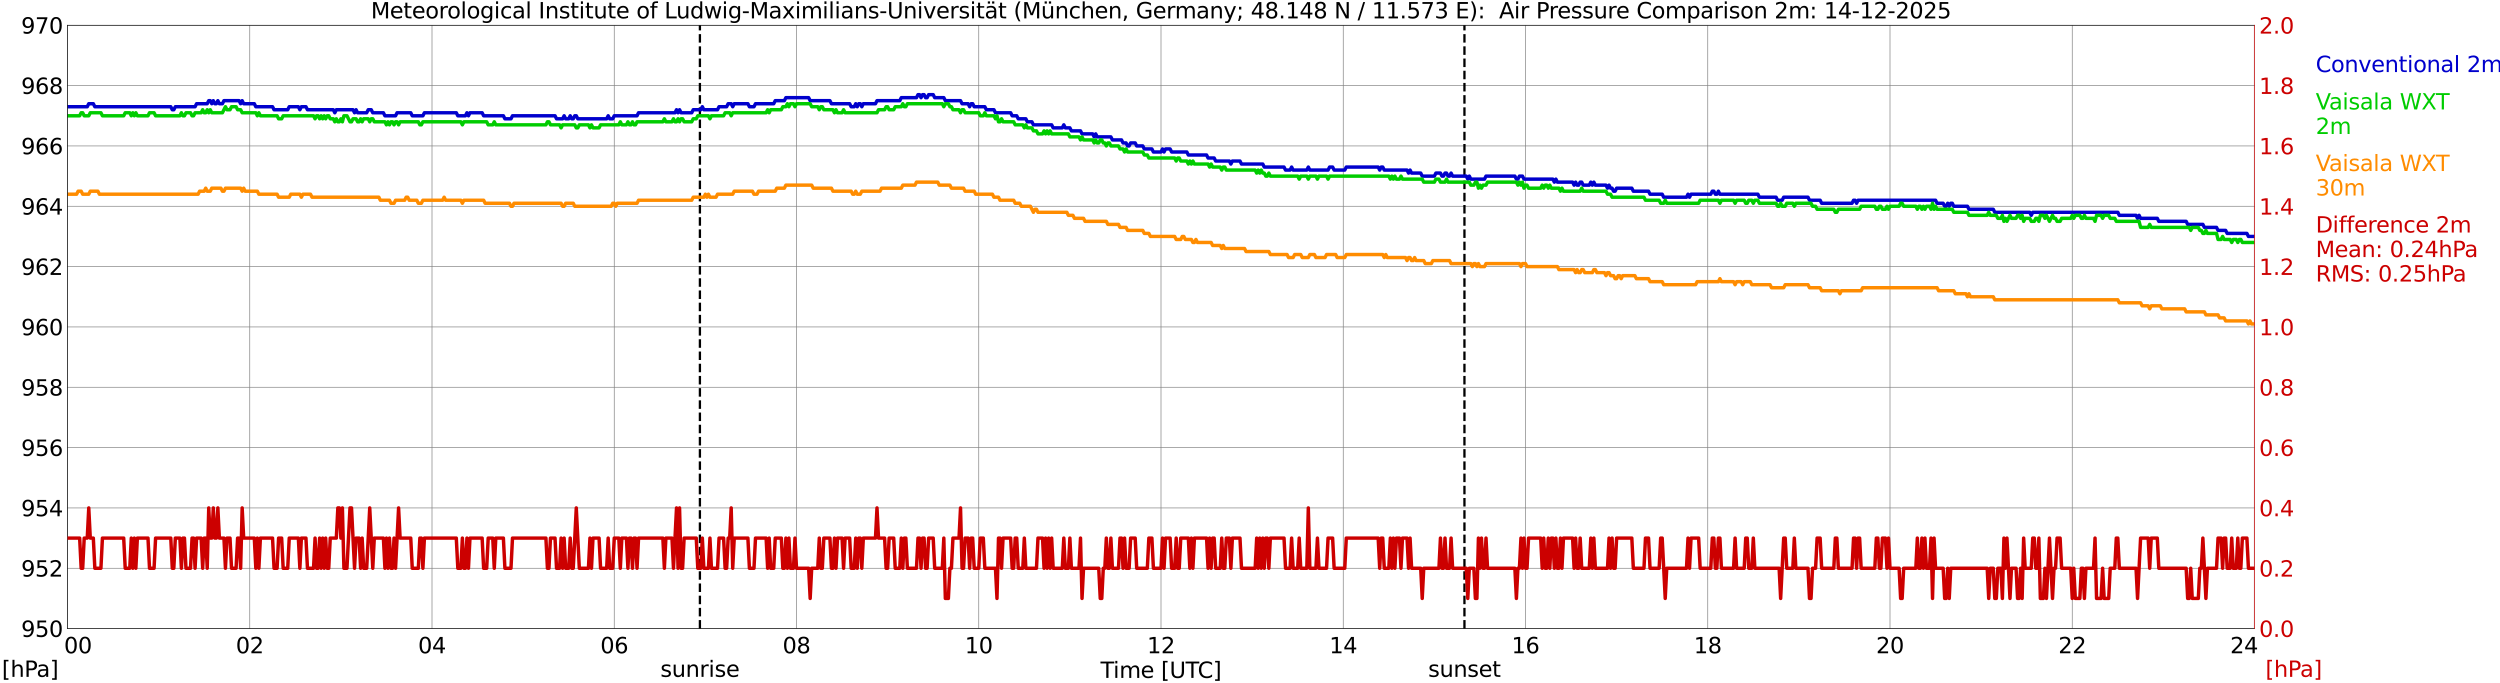 <?xml version="1.0" encoding="utf-8" standalone="no"?>
<!DOCTYPE svg PUBLIC "-//W3C//DTD SVG 1.1//EN"
  "http://www.w3.org/Graphics/SVG/1.1/DTD/svg11.dtd">
<svg xmlns:xlink="http://www.w3.org/1999/xlink" width="1085.4pt" height="296.64pt" viewBox="0 0 1085.4 296.64" xmlns="http://www.w3.org/2000/svg" version="1.1">
 <defs>
  <style type="text/css">*{stroke-linejoin: round; stroke-linecap: butt}</style>
 </defs>
 <g id="figure_1">
  <g id="patch_1">
   <path d="M 0 296.64 
L 1085.4 296.64 
L 1085.4 0 
L 0 0 
z
" style="fill: #ffffff"/>
  </g>
  <g id="axes_1">
   <g id="patch_2">
    <path d="M 29.306 272.909 
L 978.814 272.909 
L 978.814 10.976 
L 29.306 10.976 
z
" style="fill: #ffffff"/>
   </g>
   <g id="patch_3">
    <path d="M 978.814 272.909 
L 978.814 272.909 
L 978.814 10.976 
L 978.814 10.976 
z
" clip-path="url(#p4dc72f4e92)" style="fill: #d3d3d3; opacity: 0.25; stroke: #d3d3d3; stroke-linejoin: miter"/>
   </g>
   <g id="matplotlib.axis_1">
    <g id="xtick_1">
     <g id="line2d_1">
      <path d="M 29.306 272.909 
L 29.306 10.976 
" clip-path="url(#p4dc72f4e92)" style="fill: none; stroke: #808080; stroke-width: 0.3; stroke-linecap: square"/>
     </g>
     <g id="line2d_2"/>
     <g id="text_1">
      <!--    00 -->
      <g transform="translate(18.733 283.627) scale(0.095 -0.095)">
       <defs>
        <path id="DejaVuSans-20" transform="scale(0.016)"/>
        <path id="DejaVuSans-30" d="M 2034 4250 
Q 1547 4250 1301 3770 
Q 1056 3291 1056 2328 
Q 1056 1369 1301 889 
Q 1547 409 2034 409 
Q 2525 409 2770 889 
Q 3016 1369 3016 2328 
Q 3016 3291 2770 3770 
Q 2525 4250 2034 4250 
z
M 2034 4750 
Q 2819 4750 3233 4129 
Q 3647 3509 3647 2328 
Q 3647 1150 3233 529 
Q 2819 -91 2034 -91 
Q 1250 -91 836 529 
Q 422 1150 422 2328 
Q 422 3509 836 4129 
Q 1250 4750 2034 4750 
z
" transform="scale(0.016)"/>
       </defs>
       <use xlink:href="#DejaVuSans-20"/>
       <use xlink:href="#DejaVuSans-20" transform="translate(31.787 0)"/>
       <use xlink:href="#DejaVuSans-20" transform="translate(63.574 0)"/>
       <use xlink:href="#DejaVuSans-30" transform="translate(95.361 0)"/>
       <use xlink:href="#DejaVuSans-30" transform="translate(158.984 0)"/>
      </g>
     </g>
    </g>
    <g id="xtick_2">
     <g id="line2d_3">
      <path d="M 108.431 272.909 
L 108.431 10.976 
" clip-path="url(#p4dc72f4e92)" style="fill: none; stroke: #808080; stroke-width: 0.3; stroke-linecap: square"/>
     </g>
     <g id="line2d_4"/>
     <g id="text_2">
      <!-- 02 -->
      <g transform="translate(102.387 283.627) scale(0.095 -0.095)">
       <defs>
        <path id="DejaVuSans-32" d="M 1228 531 
L 3431 531 
L 3431 0 
L 469 0 
L 469 531 
Q 828 903 1448 1529 
Q 2069 2156 2228 2338 
Q 2531 2678 2651 2914 
Q 2772 3150 2772 3378 
Q 2772 3750 2511 3984 
Q 2250 4219 1831 4219 
Q 1534 4219 1204 4116 
Q 875 4013 500 3803 
L 500 4441 
Q 881 4594 1212 4672 
Q 1544 4750 1819 4750 
Q 2544 4750 2975 4387 
Q 3406 4025 3406 3419 
Q 3406 3131 3298 2873 
Q 3191 2616 2906 2266 
Q 2828 2175 2409 1742 
Q 1991 1309 1228 531 
z
" transform="scale(0.016)"/>
       </defs>
       <use xlink:href="#DejaVuSans-30"/>
       <use xlink:href="#DejaVuSans-32" transform="translate(63.623 0)"/>
      </g>
     </g>
    </g>
    <g id="xtick_3">
     <g id="line2d_5">
      <path d="M 187.557 272.909 
L 187.557 10.976 
" clip-path="url(#p4dc72f4e92)" style="fill: none; stroke: #808080; stroke-width: 0.3; stroke-linecap: square"/>
     </g>
     <g id="line2d_6"/>
     <g id="text_3">
      <!-- 04 -->
      <g transform="translate(181.513 283.627) scale(0.095 -0.095)">
       <defs>
        <path id="DejaVuSans-34" d="M 2419 4116 
L 825 1625 
L 2419 1625 
L 2419 4116 
z
M 2253 4666 
L 3047 4666 
L 3047 1625 
L 3713 1625 
L 3713 1100 
L 3047 1100 
L 3047 0 
L 2419 0 
L 2419 1100 
L 313 1100 
L 313 1709 
L 2253 4666 
z
" transform="scale(0.016)"/>
       </defs>
       <use xlink:href="#DejaVuSans-30"/>
       <use xlink:href="#DejaVuSans-34" transform="translate(63.623 0)"/>
      </g>
     </g>
    </g>
    <g id="xtick_4">
     <g id="line2d_7">
      <path d="M 266.683 272.909 
L 266.683 10.976 
" clip-path="url(#p4dc72f4e92)" style="fill: none; stroke: #808080; stroke-width: 0.3; stroke-linecap: square"/>
     </g>
     <g id="line2d_8"/>
     <g id="text_4">
      <!-- 06 -->
      <g transform="translate(260.638 283.627) scale(0.095 -0.095)">
       <defs>
        <path id="DejaVuSans-36" d="M 2113 2584 
Q 1688 2584 1439 2293 
Q 1191 2003 1191 1497 
Q 1191 994 1439 701 
Q 1688 409 2113 409 
Q 2538 409 2786 701 
Q 3034 994 3034 1497 
Q 3034 2003 2786 2293 
Q 2538 2584 2113 2584 
z
M 3366 4563 
L 3366 3988 
Q 3128 4100 2886 4159 
Q 2644 4219 2406 4219 
Q 1781 4219 1451 3797 
Q 1122 3375 1075 2522 
Q 1259 2794 1537 2939 
Q 1816 3084 2150 3084 
Q 2853 3084 3261 2657 
Q 3669 2231 3669 1497 
Q 3669 778 3244 343 
Q 2819 -91 2113 -91 
Q 1303 -91 875 529 
Q 447 1150 447 2328 
Q 447 3434 972 4092 
Q 1497 4750 2381 4750 
Q 2619 4750 2861 4703 
Q 3103 4656 3366 4563 
z
" transform="scale(0.016)"/>
       </defs>
       <use xlink:href="#DejaVuSans-30"/>
       <use xlink:href="#DejaVuSans-36" transform="translate(63.623 0)"/>
      </g>
     </g>
    </g>
    <g id="xtick_5">
     <g id="line2d_9">
      <path d="M 345.808 272.909 
L 345.808 10.976 
" clip-path="url(#p4dc72f4e92)" style="fill: none; stroke: #808080; stroke-width: 0.3; stroke-linecap: square"/>
     </g>
     <g id="line2d_10"/>
     <g id="text_5">
      <!-- 08 -->
      <g transform="translate(339.764 283.627) scale(0.095 -0.095)">
       <defs>
        <path id="DejaVuSans-38" d="M 2034 2216 
Q 1584 2216 1326 1975 
Q 1069 1734 1069 1313 
Q 1069 891 1326 650 
Q 1584 409 2034 409 
Q 2484 409 2743 651 
Q 3003 894 3003 1313 
Q 3003 1734 2745 1975 
Q 2488 2216 2034 2216 
z
M 1403 2484 
Q 997 2584 770 2862 
Q 544 3141 544 3541 
Q 544 4100 942 4425 
Q 1341 4750 2034 4750 
Q 2731 4750 3128 4425 
Q 3525 4100 3525 3541 
Q 3525 3141 3298 2862 
Q 3072 2584 2669 2484 
Q 3125 2378 3379 2068 
Q 3634 1759 3634 1313 
Q 3634 634 3220 271 
Q 2806 -91 2034 -91 
Q 1263 -91 848 271 
Q 434 634 434 1313 
Q 434 1759 690 2068 
Q 947 2378 1403 2484 
z
M 1172 3481 
Q 1172 3119 1398 2916 
Q 1625 2713 2034 2713 
Q 2441 2713 2670 2916 
Q 2900 3119 2900 3481 
Q 2900 3844 2670 4047 
Q 2441 4250 2034 4250 
Q 1625 4250 1398 4047 
Q 1172 3844 1172 3481 
z
" transform="scale(0.016)"/>
       </defs>
       <use xlink:href="#DejaVuSans-30"/>
       <use xlink:href="#DejaVuSans-38" transform="translate(63.623 0)"/>
      </g>
     </g>
    </g>
    <g id="xtick_6">
     <g id="line2d_11">
      <path d="M 424.934 272.909 
L 424.934 10.976 
" clip-path="url(#p4dc72f4e92)" style="fill: none; stroke: #808080; stroke-width: 0.3; stroke-linecap: square"/>
     </g>
     <g id="line2d_12"/>
     <g id="text_6">
      <!-- 10 -->
      <g transform="translate(418.89 283.627) scale(0.095 -0.095)">
       <defs>
        <path id="DejaVuSans-31" d="M 794 531 
L 1825 531 
L 1825 4091 
L 703 3866 
L 703 4441 
L 1819 4666 
L 2450 4666 
L 2450 531 
L 3481 531 
L 3481 0 
L 794 0 
L 794 531 
z
" transform="scale(0.016)"/>
       </defs>
       <use xlink:href="#DejaVuSans-31"/>
       <use xlink:href="#DejaVuSans-30" transform="translate(63.623 0)"/>
      </g>
     </g>
    </g>
    <g id="xtick_7">
     <g id="line2d_13">
      <path d="M 504.06 272.909 
L 504.06 10.976 
" clip-path="url(#p4dc72f4e92)" style="fill: none; stroke: #808080; stroke-width: 0.3; stroke-linecap: square"/>
     </g>
     <g id="line2d_14"/>
     <g id="text_7">
      <!-- 12 -->
      <g transform="translate(498.015 283.627) scale(0.095 -0.095)">
       <use xlink:href="#DejaVuSans-31"/>
       <use xlink:href="#DejaVuSans-32" transform="translate(63.623 0)"/>
      </g>
     </g>
    </g>
    <g id="xtick_8">
     <g id="line2d_15">
      <path d="M 583.185 272.909 
L 583.185 10.976 
" clip-path="url(#p4dc72f4e92)" style="fill: none; stroke: #808080; stroke-width: 0.3; stroke-linecap: square"/>
     </g>
     <g id="line2d_16"/>
     <g id="text_8">
      <!-- 14 -->
      <g transform="translate(577.141 283.627) scale(0.095 -0.095)">
       <use xlink:href="#DejaVuSans-31"/>
       <use xlink:href="#DejaVuSans-34" transform="translate(63.623 0)"/>
      </g>
     </g>
    </g>
    <g id="xtick_9">
     <g id="line2d_17">
      <path d="M 662.311 272.909 
L 662.311 10.976 
" clip-path="url(#p4dc72f4e92)" style="fill: none; stroke: #808080; stroke-width: 0.3; stroke-linecap: square"/>
     </g>
     <g id="line2d_18"/>
     <g id="text_9">
      <!-- 16 -->
      <g transform="translate(656.267 283.627) scale(0.095 -0.095)">
       <use xlink:href="#DejaVuSans-31"/>
       <use xlink:href="#DejaVuSans-36" transform="translate(63.623 0)"/>
      </g>
     </g>
    </g>
    <g id="xtick_10">
     <g id="line2d_19">
      <path d="M 741.437 272.909 
L 741.437 10.976 
" clip-path="url(#p4dc72f4e92)" style="fill: none; stroke: #808080; stroke-width: 0.3; stroke-linecap: square"/>
     </g>
     <g id="line2d_20"/>
     <g id="text_10">
      <!-- 18 -->
      <g transform="translate(735.392 283.627) scale(0.095 -0.095)">
       <use xlink:href="#DejaVuSans-31"/>
       <use xlink:href="#DejaVuSans-38" transform="translate(63.623 0)"/>
      </g>
     </g>
    </g>
    <g id="xtick_11">
     <g id="line2d_21">
      <path d="M 820.562 272.909 
L 820.562 10.976 
" clip-path="url(#p4dc72f4e92)" style="fill: none; stroke: #808080; stroke-width: 0.3; stroke-linecap: square"/>
     </g>
     <g id="line2d_22"/>
     <g id="text_11">
      <!-- 20 -->
      <g transform="translate(814.518 283.627) scale(0.095 -0.095)">
       <use xlink:href="#DejaVuSans-32"/>
       <use xlink:href="#DejaVuSans-30" transform="translate(63.623 0)"/>
      </g>
     </g>
    </g>
    <g id="xtick_12">
     <g id="line2d_23">
      <path d="M 899.688 272.909 
L 899.688 10.976 
" clip-path="url(#p4dc72f4e92)" style="fill: none; stroke: #808080; stroke-width: 0.3; stroke-linecap: square"/>
     </g>
     <g id="line2d_24"/>
     <g id="text_12">
      <!-- 22 -->
      <g transform="translate(893.644 283.627) scale(0.095 -0.095)">
       <use xlink:href="#DejaVuSans-32"/>
       <use xlink:href="#DejaVuSans-32" transform="translate(63.623 0)"/>
      </g>
     </g>
    </g>
    <g id="xtick_13">
     <g id="line2d_25">
      <path d="M 978.814 272.909 
L 978.814 10.976 
" clip-path="url(#p4dc72f4e92)" style="fill: none; stroke: #808080; stroke-width: 0.3; stroke-linecap: square"/>
     </g>
     <g id="line2d_26"/>
     <g id="text_13">
      <!-- 24    -->
      <g transform="translate(968.241 283.627) scale(0.095 -0.095)">
       <use xlink:href="#DejaVuSans-32"/>
       <use xlink:href="#DejaVuSans-34" transform="translate(63.623 0)"/>
       <use xlink:href="#DejaVuSans-20" transform="translate(127.246 0)"/>
       <use xlink:href="#DejaVuSans-20" transform="translate(159.033 0)"/>
       <use xlink:href="#DejaVuSans-20" transform="translate(190.82 0)"/>
      </g>
     </g>
    </g>
    <g id="text_14">
     <!-- Time [UTC] -->
     <g transform="translate(477.806 294.322) scale(0.095 -0.095)">
      <defs>
       <path id="DejaVuSans-54" d="M -19 4666 
L 3928 4666 
L 3928 4134 
L 2272 4134 
L 2272 0 
L 1638 0 
L 1638 4134 
L -19 4134 
L -19 4666 
z
" transform="scale(0.016)"/>
       <path id="DejaVuSans-69" d="M 603 3500 
L 1178 3500 
L 1178 0 
L 603 0 
L 603 3500 
z
M 603 4863 
L 1178 4863 
L 1178 4134 
L 603 4134 
L 603 4863 
z
" transform="scale(0.016)"/>
       <path id="DejaVuSans-6d" d="M 3328 2828 
Q 3544 3216 3844 3400 
Q 4144 3584 4550 3584 
Q 5097 3584 5394 3201 
Q 5691 2819 5691 2113 
L 5691 0 
L 5113 0 
L 5113 2094 
Q 5113 2597 4934 2840 
Q 4756 3084 4391 3084 
Q 3944 3084 3684 2787 
Q 3425 2491 3425 1978 
L 3425 0 
L 2847 0 
L 2847 2094 
Q 2847 2600 2669 2842 
Q 2491 3084 2119 3084 
Q 1678 3084 1418 2786 
Q 1159 2488 1159 1978 
L 1159 0 
L 581 0 
L 581 3500 
L 1159 3500 
L 1159 2956 
Q 1356 3278 1631 3431 
Q 1906 3584 2284 3584 
Q 2666 3584 2933 3390 
Q 3200 3197 3328 2828 
z
" transform="scale(0.016)"/>
       <path id="DejaVuSans-65" d="M 3597 1894 
L 3597 1613 
L 953 1613 
Q 991 1019 1311 708 
Q 1631 397 2203 397 
Q 2534 397 2845 478 
Q 3156 559 3463 722 
L 3463 178 
Q 3153 47 2828 -22 
Q 2503 -91 2169 -91 
Q 1331 -91 842 396 
Q 353 884 353 1716 
Q 353 2575 817 3079 
Q 1281 3584 2069 3584 
Q 2775 3584 3186 3129 
Q 3597 2675 3597 1894 
z
M 3022 2063 
Q 3016 2534 2758 2815 
Q 2500 3097 2075 3097 
Q 1594 3097 1305 2825 
Q 1016 2553 972 2059 
L 3022 2063 
z
" transform="scale(0.016)"/>
       <path id="DejaVuSans-5b" d="M 550 4863 
L 1875 4863 
L 1875 4416 
L 1125 4416 
L 1125 -397 
L 1875 -397 
L 1875 -844 
L 550 -844 
L 550 4863 
z
" transform="scale(0.016)"/>
       <path id="DejaVuSans-55" d="M 556 4666 
L 1191 4666 
L 1191 1831 
Q 1191 1081 1462 751 
Q 1734 422 2344 422 
Q 2950 422 3222 751 
Q 3494 1081 3494 1831 
L 3494 4666 
L 4128 4666 
L 4128 1753 
Q 4128 841 3676 375 
Q 3225 -91 2344 -91 
Q 1459 -91 1007 375 
Q 556 841 556 1753 
L 556 4666 
z
" transform="scale(0.016)"/>
       <path id="DejaVuSans-43" d="M 4122 4306 
L 4122 3641 
Q 3803 3938 3442 4084 
Q 3081 4231 2675 4231 
Q 1875 4231 1450 3742 
Q 1025 3253 1025 2328 
Q 1025 1406 1450 917 
Q 1875 428 2675 428 
Q 3081 428 3442 575 
Q 3803 722 4122 1019 
L 4122 359 
Q 3791 134 3420 21 
Q 3050 -91 2638 -91 
Q 1578 -91 968 557 
Q 359 1206 359 2328 
Q 359 3453 968 4101 
Q 1578 4750 2638 4750 
Q 3056 4750 3426 4639 
Q 3797 4528 4122 4306 
z
" transform="scale(0.016)"/>
       <path id="DejaVuSans-5d" d="M 1947 4863 
L 1947 -844 
L 622 -844 
L 622 -397 
L 1369 -397 
L 1369 4416 
L 622 4416 
L 622 4863 
L 1947 4863 
z
" transform="scale(0.016)"/>
      </defs>
      <use xlink:href="#DejaVuSans-54"/>
      <use xlink:href="#DejaVuSans-69" transform="translate(57.959 0)"/>
      <use xlink:href="#DejaVuSans-6d" transform="translate(85.742 0)"/>
      <use xlink:href="#DejaVuSans-65" transform="translate(183.154 0)"/>
      <use xlink:href="#DejaVuSans-20" transform="translate(244.678 0)"/>
      <use xlink:href="#DejaVuSans-5b" transform="translate(276.465 0)"/>
      <use xlink:href="#DejaVuSans-55" transform="translate(315.479 0)"/>
      <use xlink:href="#DejaVuSans-54" transform="translate(388.672 0)"/>
      <use xlink:href="#DejaVuSans-43" transform="translate(443.881 0)"/>
      <use xlink:href="#DejaVuSans-5d" transform="translate(513.705 0)"/>
     </g>
    </g>
   </g>
   <g id="matplotlib.axis_2">
    <g id="ytick_1">
     <g id="line2d_27">
      <path d="M 29.306 272.909 
L 978.814 272.909 
" clip-path="url(#p4dc72f4e92)" style="fill: none; stroke: #808080; stroke-width: 0.3; stroke-linecap: square"/>
     </g>
     <g id="line2d_28"/>
     <g id="text_15">
      <!-- 950 -->
      <g transform="translate(9.173 276.518) scale(0.095 -0.095)">
       <defs>
        <path id="DejaVuSans-39" d="M 703 97 
L 703 672 
Q 941 559 1184 500 
Q 1428 441 1663 441 
Q 2288 441 2617 861 
Q 2947 1281 2994 2138 
Q 2813 1869 2534 1725 
Q 2256 1581 1919 1581 
Q 1219 1581 811 2004 
Q 403 2428 403 3163 
Q 403 3881 828 4315 
Q 1253 4750 1959 4750 
Q 2769 4750 3195 4129 
Q 3622 3509 3622 2328 
Q 3622 1225 3098 567 
Q 2575 -91 1691 -91 
Q 1453 -91 1209 -44 
Q 966 3 703 97 
z
M 1959 2075 
Q 2384 2075 2632 2365 
Q 2881 2656 2881 3163 
Q 2881 3666 2632 3958 
Q 2384 4250 1959 4250 
Q 1534 4250 1286 3958 
Q 1038 3666 1038 3163 
Q 1038 2656 1286 2365 
Q 1534 2075 1959 2075 
z
" transform="scale(0.016)"/>
        <path id="DejaVuSans-35" d="M 691 4666 
L 3169 4666 
L 3169 4134 
L 1269 4134 
L 1269 2991 
Q 1406 3038 1543 3061 
Q 1681 3084 1819 3084 
Q 2600 3084 3056 2656 
Q 3513 2228 3513 1497 
Q 3513 744 3044 326 
Q 2575 -91 1722 -91 
Q 1428 -91 1123 -41 
Q 819 9 494 109 
L 494 744 
Q 775 591 1075 516 
Q 1375 441 1709 441 
Q 2250 441 2565 725 
Q 2881 1009 2881 1497 
Q 2881 1984 2565 2268 
Q 2250 2553 1709 2553 
Q 1456 2553 1204 2497 
Q 953 2441 691 2322 
L 691 4666 
z
" transform="scale(0.016)"/>
       </defs>
       <use xlink:href="#DejaVuSans-39"/>
       <use xlink:href="#DejaVuSans-35" transform="translate(63.623 0)"/>
       <use xlink:href="#DejaVuSans-30" transform="translate(127.246 0)"/>
      </g>
     </g>
    </g>
    <g id="ytick_2">
     <g id="line2d_29">
      <path d="M 29.306 246.715 
L 978.814 246.715 
" clip-path="url(#p4dc72f4e92)" style="fill: none; stroke: #808080; stroke-width: 0.3; stroke-linecap: square"/>
     </g>
     <g id="line2d_30"/>
     <g id="text_16">
      <!-- 952 -->
      <g transform="translate(9.173 250.325) scale(0.095 -0.095)">
       <use xlink:href="#DejaVuSans-39"/>
       <use xlink:href="#DejaVuSans-35" transform="translate(63.623 0)"/>
       <use xlink:href="#DejaVuSans-32" transform="translate(127.246 0)"/>
      </g>
     </g>
    </g>
    <g id="ytick_3">
     <g id="line2d_31">
      <path d="M 29.306 220.522 
L 978.814 220.522 
" clip-path="url(#p4dc72f4e92)" style="fill: none; stroke: #808080; stroke-width: 0.3; stroke-linecap: square"/>
     </g>
     <g id="line2d_32"/>
     <g id="text_17">
      <!-- 954 -->
      <g transform="translate(9.173 224.131) scale(0.095 -0.095)">
       <use xlink:href="#DejaVuSans-39"/>
       <use xlink:href="#DejaVuSans-35" transform="translate(63.623 0)"/>
       <use xlink:href="#DejaVuSans-34" transform="translate(127.246 0)"/>
      </g>
     </g>
    </g>
    <g id="ytick_4">
     <g id="line2d_33">
      <path d="M 29.306 194.329 
L 978.814 194.329 
" clip-path="url(#p4dc72f4e92)" style="fill: none; stroke: #808080; stroke-width: 0.3; stroke-linecap: square"/>
     </g>
     <g id="line2d_34"/>
     <g id="text_18">
      <!-- 956 -->
      <g transform="translate(9.173 197.938) scale(0.095 -0.095)">
       <use xlink:href="#DejaVuSans-39"/>
       <use xlink:href="#DejaVuSans-35" transform="translate(63.623 0)"/>
       <use xlink:href="#DejaVuSans-36" transform="translate(127.246 0)"/>
      </g>
     </g>
    </g>
    <g id="ytick_5">
     <g id="line2d_35">
      <path d="M 29.306 168.136 
L 978.814 168.136 
" clip-path="url(#p4dc72f4e92)" style="fill: none; stroke: #808080; stroke-width: 0.3; stroke-linecap: square"/>
     </g>
     <g id="line2d_36"/>
     <g id="text_19">
      <!-- 958 -->
      <g transform="translate(9.173 171.745) scale(0.095 -0.095)">
       <use xlink:href="#DejaVuSans-39"/>
       <use xlink:href="#DejaVuSans-35" transform="translate(63.623 0)"/>
       <use xlink:href="#DejaVuSans-38" transform="translate(127.246 0)"/>
      </g>
     </g>
    </g>
    <g id="ytick_6">
     <g id="line2d_37">
      <path d="M 29.306 141.942 
L 978.814 141.942 
" clip-path="url(#p4dc72f4e92)" style="fill: none; stroke: #808080; stroke-width: 0.3; stroke-linecap: square"/>
     </g>
     <g id="line2d_38"/>
     <g id="text_20">
      <!-- 960 -->
      <g transform="translate(9.173 145.551) scale(0.095 -0.095)">
       <use xlink:href="#DejaVuSans-39"/>
       <use xlink:href="#DejaVuSans-36" transform="translate(63.623 0)"/>
       <use xlink:href="#DejaVuSans-30" transform="translate(127.246 0)"/>
      </g>
     </g>
    </g>
    <g id="ytick_7">
     <g id="line2d_39">
      <path d="M 29.306 115.749 
L 978.814 115.749 
" clip-path="url(#p4dc72f4e92)" style="fill: none; stroke: #808080; stroke-width: 0.3; stroke-linecap: square"/>
     </g>
     <g id="line2d_40"/>
     <g id="text_21">
      <!-- 962 -->
      <g transform="translate(9.173 119.358) scale(0.095 -0.095)">
       <use xlink:href="#DejaVuSans-39"/>
       <use xlink:href="#DejaVuSans-36" transform="translate(63.623 0)"/>
       <use xlink:href="#DejaVuSans-32" transform="translate(127.246 0)"/>
      </g>
     </g>
    </g>
    <g id="ytick_8">
     <g id="line2d_41">
      <path d="M 29.306 89.556 
L 978.814 89.556 
" clip-path="url(#p4dc72f4e92)" style="fill: none; stroke: #808080; stroke-width: 0.3; stroke-linecap: square"/>
     </g>
     <g id="line2d_42"/>
     <g id="text_22">
      <!-- 964 -->
      <g transform="translate(9.173 93.165) scale(0.095 -0.095)">
       <use xlink:href="#DejaVuSans-39"/>
       <use xlink:href="#DejaVuSans-36" transform="translate(63.623 0)"/>
       <use xlink:href="#DejaVuSans-34" transform="translate(127.246 0)"/>
      </g>
     </g>
    </g>
    <g id="ytick_9">
     <g id="line2d_43">
      <path d="M 29.306 63.362 
L 978.814 63.362 
" clip-path="url(#p4dc72f4e92)" style="fill: none; stroke: #808080; stroke-width: 0.3; stroke-linecap: square"/>
     </g>
     <g id="line2d_44"/>
     <g id="text_23">
      <!-- 966 -->
      <g transform="translate(9.173 66.972) scale(0.095 -0.095)">
       <use xlink:href="#DejaVuSans-39"/>
       <use xlink:href="#DejaVuSans-36" transform="translate(63.623 0)"/>
       <use xlink:href="#DejaVuSans-36" transform="translate(127.246 0)"/>
      </g>
     </g>
    </g>
    <g id="ytick_10">
     <g id="line2d_45">
      <path d="M 29.306 37.169 
L 978.814 37.169 
" clip-path="url(#p4dc72f4e92)" style="fill: none; stroke: #808080; stroke-width: 0.3; stroke-linecap: square"/>
     </g>
     <g id="line2d_46"/>
     <g id="text_24">
      <!-- 968 -->
      <g transform="translate(9.173 40.778) scale(0.095 -0.095)">
       <use xlink:href="#DejaVuSans-39"/>
       <use xlink:href="#DejaVuSans-36" transform="translate(63.623 0)"/>
       <use xlink:href="#DejaVuSans-38" transform="translate(127.246 0)"/>
      </g>
     </g>
    </g>
    <g id="ytick_11">
     <g id="line2d_47">
      <path d="M 29.306 10.976 
L 978.814 10.976 
" clip-path="url(#p4dc72f4e92)" style="fill: none; stroke: #808080; stroke-width: 0.3; stroke-linecap: square"/>
     </g>
     <g id="line2d_48"/>
     <g id="text_25">
      <!-- 970 -->
      <g transform="translate(9.173 14.585) scale(0.095 -0.095)">
       <defs>
        <path id="DejaVuSans-37" d="M 525 4666 
L 3525 4666 
L 3525 4397 
L 1831 0 
L 1172 0 
L 2766 4134 
L 525 4134 
L 525 4666 
z
" transform="scale(0.016)"/>
       </defs>
       <use xlink:href="#DejaVuSans-39"/>
       <use xlink:href="#DejaVuSans-37" transform="translate(63.623 0)"/>
       <use xlink:href="#DejaVuSans-30" transform="translate(127.246 0)"/>
      </g>
     </g>
    </g>
   </g>
   <g id="line2d_49">
    <path d="M 303.872 272.909 
L 303.872 10.976 
" clip-path="url(#p4dc72f4e92)" style="fill: none; stroke-dasharray: 3.7,1.6; stroke-dashoffset: 0; stroke: #000000"/>
   </g>
   <g id="line2d_50">
    <path d="M 635.804 272.909 
L 635.804 10.976 
" clip-path="url(#p4dc72f4e92)" style="fill: none; stroke-dasharray: 3.7,1.6; stroke-dashoffset: 0; stroke: #000000"/>
   </g>
   <g id="line2d_51">
    <path d="M 29.306 46.337 
L 37.878 46.337 
L 38.537 45.027 
L 40.515 45.027 
L 41.175 46.337 
L 74.144 46.337 
L 74.803 47.646 
L 75.462 47.646 
L 76.122 46.337 
L 84.694 46.337 
L 85.353 45.027 
L 89.969 45.027 
L 90.628 43.717 
L 91.288 43.717 
L 91.947 45.027 
L 92.606 43.717 
L 93.266 45.027 
L 93.925 45.027 
L 94.584 43.717 
L 95.244 45.027 
L 96.563 45.027 
L 97.222 43.717 
L 103.816 43.717 
L 104.475 45.027 
L 105.135 43.717 
L 105.794 45.027 
L 110.41 45.027 
L 111.069 46.337 
L 118.322 46.337 
L 118.982 47.646 
L 124.916 47.646 
L 125.575 46.337 
L 129.532 46.337 
L 130.191 47.646 
L 130.85 46.337 
L 132.829 46.337 
L 133.488 47.646 
L 144.697 47.646 
L 145.357 48.956 
L 146.016 47.646 
L 153.269 47.646 
L 153.929 48.956 
L 154.588 47.646 
L 155.247 48.956 
L 159.204 48.956 
L 159.863 47.646 
L 161.182 47.646 
L 161.841 48.956 
L 166.457 48.956 
L 167.116 50.266 
L 171.732 50.266 
L 172.391 48.956 
L 178.326 48.956 
L 178.985 50.266 
L 183.601 50.266 
L 184.26 48.956 
L 198.107 48.956 
L 198.767 50.266 
L 202.063 50.266 
L 202.723 48.956 
L 203.382 50.266 
L 204.042 48.956 
L 209.317 48.956 
L 209.976 50.266 
L 218.548 50.266 
L 219.207 51.575 
L 221.845 51.575 
L 222.504 50.266 
L 240.967 50.266 
L 241.626 51.575 
L 244.264 51.575 
L 244.923 50.266 
L 245.583 51.575 
L 246.901 51.575 
L 247.561 50.266 
L 248.22 51.575 
L 248.88 51.575 
L 249.539 50.266 
L 250.198 50.266 
L 250.858 51.575 
L 263.386 51.575 
L 264.045 50.266 
L 264.705 51.575 
L 266.023 51.575 
L 266.683 50.266 
L 276.573 50.266 
L 277.233 48.956 
L 293.058 48.956 
L 293.717 47.646 
L 294.377 48.956 
L 295.036 47.646 
L 295.696 48.956 
L 300.311 48.956 
L 300.971 47.646 
L 304.267 47.646 
L 304.927 46.337 
L 305.586 47.646 
L 311.521 47.646 
L 312.18 46.337 
L 315.477 46.337 
L 316.136 45.027 
L 317.455 45.027 
L 318.114 46.337 
L 318.774 45.027 
L 324.708 45.027 
L 325.368 46.337 
L 327.346 46.337 
L 328.005 45.027 
L 335.918 45.027 
L 336.577 43.717 
L 340.533 43.717 
L 341.193 42.408 
L 351.083 42.408 
L 351.743 43.717 
L 360.315 43.717 
L 360.974 45.027 
L 368.887 45.027 
L 369.546 46.337 
L 370.865 46.337 
L 371.524 45.027 
L 372.184 46.337 
L 372.843 45.027 
L 373.502 45.027 
L 374.162 46.337 
L 374.821 45.027 
L 380.096 45.027 
L 380.756 43.717 
L 390.646 43.717 
L 391.306 42.408 
L 397.899 42.408 
L 398.559 41.098 
L 399.218 41.098 
L 399.878 42.408 
L 400.537 41.098 
L 401.196 41.098 
L 401.856 42.408 
L 402.515 42.408 
L 403.175 41.098 
L 405.153 41.098 
L 405.812 42.408 
L 409.768 42.408 
L 410.428 43.717 
L 417.022 43.717 
L 417.681 45.027 
L 420.318 45.027 
L 420.978 46.337 
L 421.637 45.027 
L 422.297 45.027 
L 422.956 46.337 
L 427.572 46.337 
L 428.231 47.646 
L 431.528 47.646 
L 432.187 48.956 
L 438.781 48.956 
L 439.44 50.266 
L 441.419 50.266 
L 442.078 51.575 
L 445.375 51.575 
L 446.034 52.885 
L 448.012 52.885 
L 448.672 54.195 
L 456.584 54.195 
L 457.244 55.504 
L 461.2 55.504 
L 461.859 54.195 
L 462.519 55.504 
L 464.497 55.504 
L 465.156 56.814 
L 469.113 56.814 
L 469.772 58.124 
L 474.388 58.124 
L 475.047 59.433 
L 475.706 58.124 
L 476.366 59.433 
L 482.3 59.433 
L 482.96 60.743 
L 486.916 60.743 
L 487.575 62.053 
L 488.894 62.053 
L 489.553 63.362 
L 490.213 63.362 
L 490.872 62.053 
L 492.85 62.053 
L 493.51 63.362 
L 496.147 63.362 
L 496.807 64.672 
L 500.103 64.672 
L 500.763 65.982 
L 504.06 65.982 
L 504.719 64.672 
L 505.379 65.982 
L 506.038 64.672 
L 508.016 64.672 
L 508.675 65.982 
L 515.269 65.982 
L 515.929 67.291 
L 523.841 67.291 
L 524.501 68.601 
L 527.138 68.601 
L 527.797 69.911 
L 533.732 69.911 
L 534.391 71.22 
L 535.051 69.911 
L 538.348 69.911 
L 539.007 71.22 
L 548.238 71.22 
L 548.898 72.53 
L 557.47 72.53 
L 558.129 73.84 
L 560.107 73.84 
L 560.766 72.53 
L 561.426 73.84 
L 567.36 73.84 
L 568.02 72.53 
L 568.679 73.84 
L 576.592 73.84 
L 577.251 72.53 
L 578.57 72.53 
L 579.229 73.84 
L 583.845 73.84 
L 584.504 72.53 
L 598.351 72.53 
L 599.011 73.84 
L 599.67 72.53 
L 600.329 72.53 
L 600.989 73.84 
L 610.879 73.84 
L 611.539 75.149 
L 612.198 73.84 
L 612.858 75.149 
L 616.814 75.149 
L 617.473 76.459 
L 622.748 76.459 
L 623.408 75.149 
L 625.386 75.149 
L 626.045 76.459 
L 626.705 76.459 
L 627.364 75.149 
L 628.023 75.149 
L 628.683 76.459 
L 629.342 76.459 
L 630.001 75.149 
L 630.661 76.459 
L 636.595 76.459 
L 637.255 77.769 
L 637.914 76.459 
L 638.573 77.769 
L 644.508 77.769 
L 645.167 76.459 
L 657.695 76.459 
L 658.355 77.769 
L 659.014 77.769 
L 659.674 76.459 
L 660.992 76.459 
L 661.652 77.769 
L 674.18 77.769 
L 674.839 79.078 
L 675.499 77.769 
L 676.158 79.078 
L 682.752 79.078 
L 683.411 80.388 
L 684.071 79.078 
L 684.73 80.388 
L 685.389 80.388 
L 686.049 79.078 
L 686.708 79.078 
L 687.368 80.388 
L 690.005 80.388 
L 690.664 79.078 
L 691.324 80.388 
L 691.983 79.078 
L 692.643 80.388 
L 697.258 80.388 
L 697.918 81.698 
L 698.577 80.388 
L 699.236 81.698 
L 699.896 81.698 
L 700.555 83.007 
L 701.215 83.007 
L 701.874 81.698 
L 708.468 81.698 
L 709.127 83.007 
L 715.721 83.007 
L 716.38 84.317 
L 721.655 84.317 
L 722.315 85.627 
L 732.205 85.627 
L 732.865 84.317 
L 733.524 85.627 
L 734.184 84.317 
L 742.756 84.317 
L 743.415 83.007 
L 744.074 83.007 
L 744.734 84.317 
L 745.393 84.317 
L 746.052 83.007 
L 746.712 84.317 
L 763.196 84.317 
L 763.856 85.627 
L 771.109 85.627 
L 771.768 86.936 
L 773.746 86.936 
L 774.406 85.627 
L 784.956 85.627 
L 785.615 86.936 
L 790.231 86.936 
L 790.89 88.246 
L 804.078 88.246 
L 804.737 86.936 
L 805.397 86.936 
L 806.056 88.246 
L 806.715 86.936 
L 840.344 86.936 
L 841.003 88.246 
L 843.641 88.246 
L 844.3 89.556 
L 844.959 89.556 
L 845.619 88.246 
L 846.278 89.556 
L 846.938 88.246 
L 847.597 88.246 
L 848.256 89.556 
L 854.191 89.556 
L 854.85 90.865 
L 865.4 90.865 
L 866.06 92.175 
L 881.225 92.175 
L 881.885 93.485 
L 882.544 92.175 
L 919.469 92.175 
L 920.129 93.485 
L 927.382 93.485 
L 928.041 94.794 
L 928.701 93.485 
L 929.36 94.794 
L 936.613 94.794 
L 937.273 96.104 
L 949.142 96.104 
L 949.801 97.414 
L 956.395 97.414 
L 957.054 98.723 
L 962.329 98.723 
L 962.989 100.033 
L 966.285 100.033 
L 966.945 101.343 
L 975.517 101.343 
L 976.176 102.652 
L 978.154 102.652 
L 978.154 102.652 
" clip-path="url(#p4dc72f4e92)" style="fill: none; stroke: #0000cc; stroke-width: 1.5; stroke-linecap: square"/>
   </g>
   <g id="line2d_52">
    <path d="M 29.306 50.266 
L 34.581 50.266 
L 35.24 48.956 
L 35.9 48.956 
L 36.559 50.266 
L 38.537 50.266 
L 39.197 48.956 
L 43.812 48.956 
L 44.472 50.266 
L 53.703 50.266 
L 54.362 48.956 
L 56.34 48.956 
L 57 50.266 
L 57.659 48.956 
L 58.319 50.266 
L 58.978 48.956 
L 59.637 50.266 
L 64.253 50.266 
L 64.912 48.956 
L 66.89 48.956 
L 67.55 50.266 
L 78.1 50.266 
L 78.759 48.956 
L 79.419 50.266 
L 80.078 50.266 
L 80.737 48.956 
L 82.716 48.956 
L 83.375 50.266 
L 84.034 50.266 
L 84.694 48.956 
L 87.331 48.956 
L 87.991 47.646 
L 88.65 48.956 
L 89.309 48.956 
L 89.969 47.646 
L 90.628 48.956 
L 91.288 47.646 
L 91.947 48.956 
L 96.563 48.956 
L 97.881 46.337 
L 98.541 47.646 
L 99.86 47.646 
L 100.519 46.337 
L 102.497 46.337 
L 103.156 47.646 
L 104.475 47.646 
L 105.135 48.956 
L 111.069 48.956 
L 111.728 50.266 
L 112.388 48.956 
L 113.047 50.266 
L 120.3 50.266 
L 120.96 51.575 
L 122.278 51.575 
L 122.938 50.266 
L 136.125 50.266 
L 136.785 51.575 
L 137.444 50.266 
L 138.104 50.266 
L 138.763 51.575 
L 139.422 50.266 
L 140.082 51.575 
L 140.741 50.266 
L 141.4 51.575 
L 142.06 50.266 
L 142.719 50.266 
L 143.379 51.575 
L 144.697 51.575 
L 145.357 52.885 
L 146.016 51.575 
L 146.676 52.885 
L 147.335 52.885 
L 147.994 51.575 
L 148.654 52.885 
L 149.313 50.266 
L 150.632 50.266 
L 151.951 52.885 
L 152.61 52.885 
L 153.269 51.575 
L 154.588 51.575 
L 155.247 52.885 
L 155.907 52.885 
L 156.566 51.575 
L 157.226 52.885 
L 157.885 51.575 
L 159.863 51.575 
L 160.523 52.885 
L 161.182 51.575 
L 161.841 51.575 
L 162.501 52.885 
L 167.116 52.885 
L 167.776 54.195 
L 168.435 52.885 
L 169.094 54.195 
L 169.754 52.885 
L 170.413 52.885 
L 171.073 54.195 
L 171.732 52.885 
L 172.391 52.885 
L 173.051 54.195 
L 173.71 52.885 
L 181.623 52.885 
L 182.282 54.195 
L 182.941 54.195 
L 183.601 52.885 
L 200.085 52.885 
L 200.745 54.195 
L 201.404 52.885 
L 211.295 52.885 
L 211.954 54.195 
L 213.932 54.195 
L 214.592 52.885 
L 215.251 54.195 
L 237.011 54.195 
L 237.67 52.885 
L 238.329 52.885 
L 238.989 54.195 
L 242.945 54.195 
L 243.604 55.504 
L 244.264 54.195 
L 249.539 54.195 
L 250.198 55.504 
L 250.858 55.504 
L 251.517 54.195 
L 255.473 54.195 
L 256.133 55.504 
L 256.792 54.195 
L 257.451 55.504 
L 260.089 55.504 
L 260.748 54.195 
L 268.661 54.195 
L 269.32 52.885 
L 269.98 54.195 
L 271.958 54.195 
L 272.617 52.885 
L 273.277 54.195 
L 273.936 54.195 
L 274.595 52.885 
L 275.255 54.195 
L 275.914 54.195 
L 276.573 52.885 
L 287.783 52.885 
L 288.442 51.575 
L 289.102 52.885 
L 291.739 52.885 
L 292.399 51.575 
L 293.058 52.885 
L 293.717 52.885 
L 294.377 51.575 
L 295.036 52.885 
L 295.696 51.575 
L 296.355 51.575 
L 297.014 52.885 
L 300.311 52.885 
L 300.971 51.575 
L 302.289 51.575 
L 302.949 50.266 
L 307.564 50.266 
L 308.224 51.575 
L 308.883 50.266 
L 314.158 50.266 
L 314.818 48.956 
L 316.796 48.956 
L 317.455 50.266 
L 318.114 48.956 
L 332.621 48.956 
L 333.28 47.646 
L 333.94 48.956 
L 334.599 47.646 
L 339.215 47.646 
L 339.874 46.337 
L 341.193 46.337 
L 341.852 45.027 
L 342.512 46.337 
L 343.171 45.027 
L 344.49 45.027 
L 345.149 46.337 
L 345.808 45.027 
L 351.743 45.027 
L 352.402 46.337 
L 355.04 46.337 
L 355.699 47.646 
L 356.359 46.337 
L 357.018 46.337 
L 357.677 47.646 
L 361.634 47.646 
L 362.293 48.956 
L 362.952 47.646 
L 363.612 48.956 
L 365.59 48.956 
L 366.249 47.646 
L 366.909 48.956 
L 380.756 48.956 
L 381.415 47.646 
L 384.053 47.646 
L 384.712 46.337 
L 385.371 46.337 
L 386.031 47.646 
L 388.009 47.646 
L 388.668 46.337 
L 391.306 46.337 
L 391.965 45.027 
L 392.624 46.337 
L 393.284 46.337 
L 393.943 45.027 
L 409.109 45.027 
L 409.768 46.337 
L 410.428 45.027 
L 411.746 45.027 
L 412.406 46.337 
L 413.065 46.337 
L 413.725 47.646 
L 416.362 47.646 
L 417.022 48.956 
L 417.681 47.646 
L 418.34 47.646 
L 419 48.956 
L 424.934 48.956 
L 425.593 50.266 
L 426.912 50.266 
L 427.572 48.956 
L 428.231 50.266 
L 431.528 50.266 
L 432.187 51.575 
L 432.847 50.266 
L 433.506 52.885 
L 434.165 52.885 
L 434.825 51.575 
L 435.484 52.885 
L 440.1 52.885 
L 440.759 54.195 
L 444.056 54.195 
L 444.716 55.504 
L 445.375 54.195 
L 446.034 55.504 
L 448.012 55.504 
L 448.672 56.814 
L 449.991 56.814 
L 450.65 58.124 
L 452.628 58.124 
L 453.287 56.814 
L 453.947 58.124 
L 454.606 56.814 
L 455.266 58.124 
L 455.925 56.814 
L 456.584 58.124 
L 463.838 58.124 
L 464.497 59.433 
L 468.453 59.433 
L 469.113 60.743 
L 469.772 59.433 
L 470.431 60.743 
L 474.388 60.743 
L 475.047 62.053 
L 475.706 60.743 
L 476.366 62.053 
L 477.025 62.053 
L 477.685 60.743 
L 478.344 60.743 
L 479.003 62.053 
L 479.663 62.053 
L 480.322 63.362 
L 480.981 62.053 
L 481.641 62.053 
L 482.3 63.362 
L 485.597 63.362 
L 486.256 64.672 
L 487.575 64.672 
L 488.235 65.982 
L 488.894 64.672 
L 489.553 65.982 
L 496.147 65.982 
L 496.807 67.291 
L 498.125 67.291 
L 498.785 68.601 
L 509.994 68.601 
L 510.654 69.911 
L 511.313 68.601 
L 511.972 68.601 
L 512.632 69.911 
L 515.269 69.911 
L 515.929 71.22 
L 516.588 69.911 
L 517.247 71.22 
L 517.907 69.911 
L 518.566 71.22 
L 524.501 71.22 
L 525.16 72.53 
L 525.819 71.22 
L 526.479 72.53 
L 529.776 72.53 
L 530.435 73.84 
L 531.094 72.53 
L 531.754 72.53 
L 532.413 73.84 
L 544.941 73.84 
L 545.601 75.149 
L 546.26 73.84 
L 546.919 75.149 
L 547.579 73.84 
L 548.238 75.149 
L 548.898 75.149 
L 549.557 76.459 
L 550.216 76.459 
L 550.876 75.149 
L 551.535 76.459 
L 563.404 76.459 
L 564.063 77.769 
L 564.723 76.459 
L 567.36 76.459 
L 568.02 77.769 
L 568.679 76.459 
L 571.317 76.459 
L 571.976 77.769 
L 572.635 76.459 
L 575.932 76.459 
L 576.592 77.769 
L 577.251 76.459 
L 602.967 76.459 
L 603.626 77.769 
L 604.286 76.459 
L 604.945 77.769 
L 605.604 76.459 
L 606.264 77.769 
L 607.582 77.769 
L 608.242 76.459 
L 608.901 77.769 
L 617.473 77.769 
L 618.133 79.078 
L 622.748 79.078 
L 623.408 77.769 
L 624.726 77.769 
L 625.386 79.078 
L 627.364 79.078 
L 628.023 77.769 
L 628.683 79.078 
L 637.914 79.078 
L 638.573 80.388 
L 639.892 80.388 
L 640.552 79.078 
L 641.211 79.078 
L 641.87 81.698 
L 642.53 80.388 
L 643.189 81.698 
L 643.848 80.388 
L 645.167 80.388 
L 645.827 79.078 
L 658.355 79.078 
L 659.014 80.388 
L 659.674 79.078 
L 660.333 80.388 
L 660.992 79.078 
L 661.652 81.698 
L 662.311 80.388 
L 662.97 80.388 
L 663.63 81.698 
L 668.905 81.698 
L 669.564 80.388 
L 670.224 81.698 
L 670.883 80.388 
L 671.542 80.388 
L 672.202 81.698 
L 672.861 80.388 
L 673.521 81.698 
L 676.817 81.698 
L 677.477 83.007 
L 678.136 81.698 
L 678.796 83.007 
L 686.049 83.007 
L 686.708 81.698 
L 687.368 83.007 
L 697.258 83.007 
L 697.918 84.317 
L 699.236 84.317 
L 699.896 85.627 
L 713.743 85.627 
L 714.402 86.936 
L 720.337 86.936 
L 720.996 88.246 
L 722.315 88.246 
L 722.974 86.936 
L 723.633 88.246 
L 737.48 88.246 
L 738.14 86.936 
L 746.052 86.936 
L 746.712 88.246 
L 747.371 86.936 
L 752.646 86.936 
L 753.306 88.246 
L 753.965 86.936 
L 757.262 86.936 
L 757.921 88.246 
L 758.581 88.246 
L 759.24 86.936 
L 760.559 86.936 
L 761.218 88.246 
L 761.878 86.936 
L 763.196 86.936 
L 763.856 88.246 
L 771.109 88.246 
L 771.768 89.556 
L 772.428 89.556 
L 773.087 88.246 
L 773.746 89.556 
L 775.065 89.556 
L 775.725 88.246 
L 778.362 88.246 
L 779.021 89.556 
L 779.681 88.246 
L 786.275 88.246 
L 786.934 89.556 
L 788.253 89.556 
L 788.912 90.865 
L 796.165 90.865 
L 796.825 92.175 
L 797.484 92.175 
L 798.143 90.865 
L 807.375 90.865 
L 808.034 89.556 
L 813.969 89.556 
L 814.628 90.865 
L 815.287 90.865 
L 815.947 89.556 
L 816.606 89.556 
L 817.265 90.865 
L 818.584 90.865 
L 819.244 89.556 
L 819.903 90.865 
L 820.562 89.556 
L 824.519 89.556 
L 825.178 88.246 
L 825.837 88.246 
L 826.497 89.556 
L 831.772 89.556 
L 832.431 90.865 
L 833.091 89.556 
L 833.75 89.556 
L 834.409 90.865 
L 835.069 89.556 
L 835.728 90.865 
L 836.388 89.556 
L 837.706 89.556 
L 838.366 90.865 
L 839.025 88.246 
L 839.684 90.865 
L 840.344 89.556 
L 841.003 90.865 
L 847.597 90.865 
L 848.256 92.175 
L 854.191 92.175 
L 854.85 93.485 
L 862.763 93.485 
L 863.422 92.175 
L 864.082 93.485 
L 866.719 93.485 
L 867.378 94.794 
L 868.697 94.794 
L 869.357 93.485 
L 870.016 96.104 
L 870.675 94.794 
L 871.335 96.104 
L 872.653 93.485 
L 873.313 94.794 
L 875.291 94.794 
L 875.95 93.485 
L 876.61 93.485 
L 877.269 94.794 
L 877.929 93.485 
L 878.588 96.104 
L 879.247 94.794 
L 881.225 94.794 
L 881.885 96.104 
L 883.204 96.104 
L 883.863 94.794 
L 884.522 94.794 
L 885.182 96.104 
L 885.841 93.485 
L 887.16 93.485 
L 887.819 94.794 
L 888.479 93.485 
L 889.797 96.104 
L 891.116 93.485 
L 891.775 94.794 
L 892.435 94.794 
L 893.094 96.104 
L 894.413 96.104 
L 895.072 94.794 
L 899.029 94.794 
L 899.688 93.485 
L 900.347 94.794 
L 901.007 93.485 
L 902.985 93.485 
L 903.644 94.794 
L 904.304 94.794 
L 904.963 93.485 
L 905.622 94.794 
L 908.919 94.794 
L 909.579 96.104 
L 910.238 93.485 
L 912.216 93.485 
L 912.876 94.794 
L 913.535 93.485 
L 915.513 93.485 
L 916.173 94.794 
L 918.151 94.794 
L 918.81 96.104 
L 928.701 96.104 
L 929.36 98.723 
L 932.657 98.723 
L 933.316 97.414 
L 933.976 98.723 
L 950.46 98.723 
L 951.12 100.033 
L 951.779 98.723 
L 954.417 98.723 
L 955.076 100.033 
L 955.735 100.033 
L 956.395 101.343 
L 957.054 101.343 
L 957.714 100.033 
L 958.373 101.343 
L 962.329 101.343 
L 962.989 103.962 
L 964.307 103.962 
L 964.967 102.652 
L 965.626 103.962 
L 968.264 103.962 
L 968.923 105.272 
L 969.582 103.962 
L 970.901 103.962 
L 971.561 105.272 
L 972.22 103.962 
L 972.879 103.962 
L 973.539 105.272 
L 978.154 105.272 
L 978.154 105.272 
" clip-path="url(#p4dc72f4e92)" style="fill: none; stroke: #00cc00; stroke-width: 1.5; stroke-linecap: square"/>
   </g>
   <g id="line2d_53">
    <path d="M 29.306 84.317 
L 33.262 84.317 
L 33.921 83.007 
L 35.24 83.007 
L 35.9 84.317 
L 38.537 84.317 
L 39.197 83.007 
L 42.493 83.007 
L 43.153 84.317 
L 86.013 84.317 
L 86.672 83.007 
L 88.65 83.007 
L 89.309 81.698 
L 89.969 83.007 
L 91.288 83.007 
L 91.947 81.698 
L 95.903 81.698 
L 96.563 83.007 
L 97.222 83.007 
L 97.881 81.698 
L 104.475 81.698 
L 105.135 83.007 
L 105.794 81.698 
L 106.453 83.007 
L 111.728 83.007 
L 112.388 84.317 
L 120.3 84.317 
L 120.96 85.627 
L 125.575 85.627 
L 126.235 84.317 
L 130.191 84.317 
L 130.85 85.627 
L 131.51 84.317 
L 134.807 84.317 
L 135.466 85.627 
L 164.479 85.627 
L 165.138 86.936 
L 169.094 86.936 
L 169.754 88.246 
L 171.073 88.246 
L 171.732 86.936 
L 175.688 86.936 
L 176.348 85.627 
L 177.007 85.627 
L 177.666 86.936 
L 180.963 86.936 
L 181.623 88.246 
L 182.941 88.246 
L 183.601 86.936 
L 192.173 86.936 
L 192.832 85.627 
L 193.492 86.936 
L 200.085 86.936 
L 200.745 88.246 
L 201.404 86.936 
L 209.976 86.936 
L 210.635 88.246 
L 221.186 88.246 
L 221.845 89.556 
L 222.504 89.556 
L 223.164 88.246 
L 243.604 88.246 
L 244.264 89.556 
L 244.923 89.556 
L 245.583 88.246 
L 248.88 88.246 
L 249.539 89.556 
L 265.364 89.556 
L 266.023 88.246 
L 266.683 88.246 
L 267.342 89.556 
L 268.002 88.246 
L 276.573 88.246 
L 277.233 86.936 
L 300.311 86.936 
L 300.971 85.627 
L 305.586 85.627 
L 306.246 84.317 
L 306.905 85.627 
L 307.564 84.317 
L 308.224 85.627 
L 310.861 85.627 
L 311.521 84.317 
L 318.114 84.317 
L 318.774 83.007 
L 326.686 83.007 
L 327.346 84.317 
L 328.665 84.317 
L 329.324 83.007 
L 336.577 83.007 
L 337.236 81.698 
L 340.533 81.698 
L 341.193 80.388 
L 352.402 80.388 
L 353.062 81.698 
L 360.974 81.698 
L 361.634 83.007 
L 369.546 83.007 
L 370.206 84.317 
L 370.865 84.317 
L 371.524 83.007 
L 372.184 84.317 
L 373.502 84.317 
L 374.162 83.007 
L 382.074 83.007 
L 382.734 81.698 
L 391.306 81.698 
L 391.965 80.388 
L 397.24 80.388 
L 397.899 79.078 
L 407.131 79.078 
L 407.79 80.388 
L 412.406 80.388 
L 413.065 81.698 
L 418.34 81.698 
L 419 83.007 
L 422.956 83.007 
L 423.615 84.317 
L 430.869 84.317 
L 431.528 85.627 
L 433.506 85.627 
L 434.165 86.936 
L 440.1 86.936 
L 440.759 88.246 
L 442.737 88.246 
L 443.397 89.556 
L 447.353 89.556 
L 448.672 92.175 
L 449.331 90.865 
L 449.991 90.865 
L 450.65 92.175 
L 463.178 92.175 
L 463.838 93.485 
L 465.816 93.485 
L 466.475 94.794 
L 470.431 94.794 
L 471.091 96.104 
L 480.322 96.104 
L 480.981 97.414 
L 485.597 97.414 
L 486.256 98.723 
L 488.894 98.723 
L 489.553 100.033 
L 496.147 100.033 
L 496.807 101.343 
L 498.785 101.343 
L 499.444 102.652 
L 509.994 102.652 
L 510.654 103.962 
L 512.632 103.962 
L 513.291 102.652 
L 513.95 102.652 
L 514.61 103.962 
L 517.247 103.962 
L 517.907 105.272 
L 518.566 105.272 
L 519.226 103.962 
L 519.885 105.272 
L 525.819 105.272 
L 526.479 106.581 
L 529.776 106.581 
L 530.435 107.891 
L 531.094 106.581 
L 531.754 107.891 
L 540.326 107.891 
L 540.985 109.201 
L 550.876 109.201 
L 551.535 110.51 
L 558.788 110.51 
L 559.448 111.82 
L 561.426 111.82 
L 562.085 110.51 
L 564.723 110.51 
L 565.382 111.82 
L 568.02 111.82 
L 568.679 110.51 
L 570.657 110.51 
L 571.317 111.82 
L 575.273 111.82 
L 575.932 110.51 
L 579.889 110.51 
L 580.548 111.82 
L 583.845 111.82 
L 584.504 110.51 
L 600.329 110.51 
L 600.989 111.82 
L 601.648 110.51 
L 602.307 111.82 
L 610.22 111.82 
L 610.879 113.13 
L 611.539 111.82 
L 612.198 111.82 
L 612.858 113.13 
L 613.517 113.13 
L 614.176 111.82 
L 614.836 113.13 
L 618.133 113.13 
L 618.792 114.439 
L 621.429 114.439 
L 622.089 113.13 
L 629.342 113.13 
L 630.001 114.439 
L 638.573 114.439 
L 639.233 115.749 
L 639.892 114.439 
L 640.552 114.439 
L 641.211 115.749 
L 641.87 114.439 
L 642.53 115.749 
L 644.508 115.749 
L 645.167 114.439 
L 659.674 114.439 
L 660.333 115.749 
L 660.992 114.439 
L 662.311 114.439 
L 662.97 115.749 
L 676.158 115.749 
L 676.817 117.059 
L 683.411 117.059 
L 684.071 118.368 
L 684.73 117.059 
L 685.389 118.368 
L 686.049 118.368 
L 686.708 117.059 
L 687.368 117.059 
L 688.027 118.368 
L 691.324 118.368 
L 691.983 117.059 
L 692.643 117.059 
L 693.302 118.368 
L 696.599 118.368 
L 697.258 119.678 
L 697.918 118.368 
L 698.577 118.368 
L 699.236 119.678 
L 700.555 119.678 
L 701.215 120.988 
L 701.874 120.988 
L 702.533 119.678 
L 703.193 119.678 
L 703.852 120.988 
L 704.511 119.678 
L 709.786 119.678 
L 710.446 120.988 
L 715.721 120.988 
L 716.38 122.297 
L 721.655 122.297 
L 722.315 123.607 
L 736.162 123.607 
L 736.821 122.297 
L 746.052 122.297 
L 746.712 120.988 
L 747.371 122.297 
L 752.646 122.297 
L 753.306 123.607 
L 753.965 122.297 
L 755.943 122.297 
L 756.602 123.607 
L 757.262 122.297 
L 759.899 122.297 
L 760.559 123.607 
L 768.471 123.607 
L 769.131 124.917 
L 774.406 124.917 
L 775.065 123.607 
L 784.956 123.607 
L 785.615 124.917 
L 790.231 124.917 
L 790.89 126.226 
L 798.143 126.226 
L 798.803 127.536 
L 799.462 126.226 
L 808.034 126.226 
L 808.694 124.917 
L 841.003 124.917 
L 841.663 126.226 
L 848.256 126.226 
L 848.916 127.536 
L 853.531 127.536 
L 854.191 128.846 
L 854.85 127.536 
L 855.51 128.846 
L 865.4 128.846 
L 866.06 130.155 
L 919.469 130.155 
L 920.129 131.465 
L 929.36 131.465 
L 930.02 132.775 
L 932.657 132.775 
L 933.316 134.084 
L 933.976 132.775 
L 937.932 132.775 
L 938.592 134.084 
L 948.482 134.084 
L 949.142 135.394 
L 957.054 135.394 
L 957.714 136.704 
L 962.989 136.704 
L 963.648 138.013 
L 965.626 138.013 
L 966.285 139.323 
L 975.517 139.323 
L 976.176 140.633 
L 976.836 139.323 
L 977.495 140.633 
L 978.154 140.633 
L 978.154 140.633 
" clip-path="url(#p4dc72f4e92)" style="fill: none; stroke: #ff8c00; stroke-width: 1.5; stroke-linecap: square"/>
   </g>
   <g id="patch_4">
    <path d="M 29.306 272.909 
L 29.306 10.976 
" style="fill: none; stroke: #000000; stroke-width: 0.3; stroke-linejoin: miter; stroke-linecap: square"/>
   </g>
   <g id="patch_5">
    <path d="M 29.306 272.909 
L 978.814 272.909 
" style="fill: none; stroke: #000000; stroke-width: 0.3; stroke-linejoin: miter; stroke-linecap: square"/>
   </g>
   <g id="patch_6">
    <path d="M 29.306 10.976 
L 978.814 10.976 
" style="fill: none; stroke: #000000; stroke-width: 0.3; stroke-linejoin: miter; stroke-linecap: square"/>
   </g>
   <g id="text_26">
    <!-- sunrise -->
    <g transform="translate(286.707 293.863) scale(0.095 -0.095)">
     <defs>
      <path id="DejaVuSans-73" d="M 2834 3397 
L 2834 2853 
Q 2591 2978 2328 3040 
Q 2066 3103 1784 3103 
Q 1356 3103 1142 2972 
Q 928 2841 928 2578 
Q 928 2378 1081 2264 
Q 1234 2150 1697 2047 
L 1894 2003 
Q 2506 1872 2764 1633 
Q 3022 1394 3022 966 
Q 3022 478 2636 193 
Q 2250 -91 1575 -91 
Q 1294 -91 989 -36 
Q 684 19 347 128 
L 347 722 
Q 666 556 975 473 
Q 1284 391 1588 391 
Q 1994 391 2212 530 
Q 2431 669 2431 922 
Q 2431 1156 2273 1281 
Q 2116 1406 1581 1522 
L 1381 1569 
Q 847 1681 609 1914 
Q 372 2147 372 2553 
Q 372 3047 722 3315 
Q 1072 3584 1716 3584 
Q 2034 3584 2315 3537 
Q 2597 3491 2834 3397 
z
" transform="scale(0.016)"/>
      <path id="DejaVuSans-75" d="M 544 1381 
L 544 3500 
L 1119 3500 
L 1119 1403 
Q 1119 906 1312 657 
Q 1506 409 1894 409 
Q 2359 409 2629 706 
Q 2900 1003 2900 1516 
L 2900 3500 
L 3475 3500 
L 3475 0 
L 2900 0 
L 2900 538 
Q 2691 219 2414 64 
Q 2138 -91 1772 -91 
Q 1169 -91 856 284 
Q 544 659 544 1381 
z
M 1991 3584 
L 1991 3584 
z
" transform="scale(0.016)"/>
      <path id="DejaVuSans-6e" d="M 3513 2113 
L 3513 0 
L 2938 0 
L 2938 2094 
Q 2938 2591 2744 2837 
Q 2550 3084 2163 3084 
Q 1697 3084 1428 2787 
Q 1159 2491 1159 1978 
L 1159 0 
L 581 0 
L 581 3500 
L 1159 3500 
L 1159 2956 
Q 1366 3272 1645 3428 
Q 1925 3584 2291 3584 
Q 2894 3584 3203 3211 
Q 3513 2838 3513 2113 
z
" transform="scale(0.016)"/>
      <path id="DejaVuSans-72" d="M 2631 2963 
Q 2534 3019 2420 3045 
Q 2306 3072 2169 3072 
Q 1681 3072 1420 2755 
Q 1159 2438 1159 1844 
L 1159 0 
L 581 0 
L 581 3500 
L 1159 3500 
L 1159 2956 
Q 1341 3275 1631 3429 
Q 1922 3584 2338 3584 
Q 2397 3584 2469 3576 
Q 2541 3569 2628 3553 
L 2631 2963 
z
" transform="scale(0.016)"/>
     </defs>
     <use xlink:href="#DejaVuSans-73"/>
     <use xlink:href="#DejaVuSans-75" transform="translate(52.1 0)"/>
     <use xlink:href="#DejaVuSans-6e" transform="translate(115.479 0)"/>
     <use xlink:href="#DejaVuSans-72" transform="translate(178.857 0)"/>
     <use xlink:href="#DejaVuSans-69" transform="translate(219.971 0)"/>
     <use xlink:href="#DejaVuSans-73" transform="translate(247.754 0)"/>
     <use xlink:href="#DejaVuSans-65" transform="translate(299.854 0)"/>
    </g>
   </g>
   <g id="text_27">
    <!-- sunset -->
    <g transform="translate(620.05 293.863) scale(0.095 -0.095)">
     <defs>
      <path id="DejaVuSans-74" d="M 1172 4494 
L 1172 3500 
L 2356 3500 
L 2356 3053 
L 1172 3053 
L 1172 1153 
Q 1172 725 1289 603 
Q 1406 481 1766 481 
L 2356 481 
L 2356 0 
L 1766 0 
Q 1100 0 847 248 
Q 594 497 594 1153 
L 594 3053 
L 172 3053 
L 172 3500 
L 594 3500 
L 594 4494 
L 1172 4494 
z
" transform="scale(0.016)"/>
     </defs>
     <use xlink:href="#DejaVuSans-73"/>
     <use xlink:href="#DejaVuSans-75" transform="translate(52.1 0)"/>
     <use xlink:href="#DejaVuSans-6e" transform="translate(115.479 0)"/>
     <use xlink:href="#DejaVuSans-73" transform="translate(178.857 0)"/>
     <use xlink:href="#DejaVuSans-65" transform="translate(230.957 0)"/>
     <use xlink:href="#DejaVuSans-74" transform="translate(292.48 0)"/>
    </g>
   </g>
   <g id="text_28">
    <!-- [hPa] -->
    <g transform="translate(0.821 293.863) scale(0.095 -0.095)">
     <defs>
      <path id="DejaVuSans-68" d="M 3513 2113 
L 3513 0 
L 2938 0 
L 2938 2094 
Q 2938 2591 2744 2837 
Q 2550 3084 2163 3084 
Q 1697 3084 1428 2787 
Q 1159 2491 1159 1978 
L 1159 0 
L 581 0 
L 581 4863 
L 1159 4863 
L 1159 2956 
Q 1366 3272 1645 3428 
Q 1925 3584 2291 3584 
Q 2894 3584 3203 3211 
Q 3513 2838 3513 2113 
z
" transform="scale(0.016)"/>
      <path id="DejaVuSans-50" d="M 1259 4147 
L 1259 2394 
L 2053 2394 
Q 2494 2394 2734 2622 
Q 2975 2850 2975 3272 
Q 2975 3691 2734 3919 
Q 2494 4147 2053 4147 
L 1259 4147 
z
M 628 4666 
L 2053 4666 
Q 2838 4666 3239 4311 
Q 3641 3956 3641 3272 
Q 3641 2581 3239 2228 
Q 2838 1875 2053 1875 
L 1259 1875 
L 1259 0 
L 628 0 
L 628 4666 
z
" transform="scale(0.016)"/>
      <path id="DejaVuSans-61" d="M 2194 1759 
Q 1497 1759 1228 1600 
Q 959 1441 959 1056 
Q 959 750 1161 570 
Q 1363 391 1709 391 
Q 2188 391 2477 730 
Q 2766 1069 2766 1631 
L 2766 1759 
L 2194 1759 
z
M 3341 1997 
L 3341 0 
L 2766 0 
L 2766 531 
Q 2569 213 2275 61 
Q 1981 -91 1556 -91 
Q 1019 -91 701 211 
Q 384 513 384 1019 
Q 384 1609 779 1909 
Q 1175 2209 1959 2209 
L 2766 2209 
L 2766 2266 
Q 2766 2663 2505 2880 
Q 2244 3097 1772 3097 
Q 1472 3097 1187 3025 
Q 903 2953 641 2809 
L 641 3341 
Q 956 3463 1253 3523 
Q 1550 3584 1831 3584 
Q 2591 3584 2966 3190 
Q 3341 2797 3341 1997 
z
" transform="scale(0.016)"/>
     </defs>
     <use xlink:href="#DejaVuSans-5b"/>
     <use xlink:href="#DejaVuSans-68" transform="translate(39.014 0)"/>
     <use xlink:href="#DejaVuSans-50" transform="translate(102.393 0)"/>
     <use xlink:href="#DejaVuSans-61" transform="translate(158.195 0)"/>
     <use xlink:href="#DejaVuSans-5d" transform="translate(219.475 0)"/>
    </g>
   </g>
   <g id="text_29">
    <!-- Conventional 2m -->
    <g style="fill: #0000cc" transform="translate(1005.4 31.291) scale(0.095 -0.095)">
     <defs>
      <path id="DejaVuSans-6f" d="M 1959 3097 
Q 1497 3097 1228 2736 
Q 959 2375 959 1747 
Q 959 1119 1226 758 
Q 1494 397 1959 397 
Q 2419 397 2687 759 
Q 2956 1122 2956 1747 
Q 2956 2369 2687 2733 
Q 2419 3097 1959 3097 
z
M 1959 3584 
Q 2709 3584 3137 3096 
Q 3566 2609 3566 1747 
Q 3566 888 3137 398 
Q 2709 -91 1959 -91 
Q 1206 -91 779 398 
Q 353 888 353 1747 
Q 353 2609 779 3096 
Q 1206 3584 1959 3584 
z
" transform="scale(0.016)"/>
      <path id="DejaVuSans-76" d="M 191 3500 
L 800 3500 
L 1894 563 
L 2988 3500 
L 3597 3500 
L 2284 0 
L 1503 0 
L 191 3500 
z
" transform="scale(0.016)"/>
      <path id="DejaVuSans-6c" d="M 603 4863 
L 1178 4863 
L 1178 0 
L 603 0 
L 603 4863 
z
" transform="scale(0.016)"/>
     </defs>
     <use xlink:href="#DejaVuSans-43"/>
     <use xlink:href="#DejaVuSans-6f" transform="translate(69.824 0)"/>
     <use xlink:href="#DejaVuSans-6e" transform="translate(131.006 0)"/>
     <use xlink:href="#DejaVuSans-76" transform="translate(194.385 0)"/>
     <use xlink:href="#DejaVuSans-65" transform="translate(253.564 0)"/>
     <use xlink:href="#DejaVuSans-6e" transform="translate(315.088 0)"/>
     <use xlink:href="#DejaVuSans-74" transform="translate(378.467 0)"/>
     <use xlink:href="#DejaVuSans-69" transform="translate(417.676 0)"/>
     <use xlink:href="#DejaVuSans-6f" transform="translate(445.459 0)"/>
     <use xlink:href="#DejaVuSans-6e" transform="translate(506.641 0)"/>
     <use xlink:href="#DejaVuSans-61" transform="translate(570.02 0)"/>
     <use xlink:href="#DejaVuSans-6c" transform="translate(631.299 0)"/>
     <use xlink:href="#DejaVuSans-20" transform="translate(659.082 0)"/>
     <use xlink:href="#DejaVuSans-32" transform="translate(690.869 0)"/>
     <use xlink:href="#DejaVuSans-6d" transform="translate(754.492 0)"/>
    </g>
   </g>
   <g id="text_30">
    <!-- Vaisala WXT -->
    <g style="fill: #00cc00" transform="translate(1005.4 47.531) scale(0.095 -0.095)">
     <defs>
      <path id="DejaVuSans-56" d="M 1831 0 
L 50 4666 
L 709 4666 
L 2188 738 
L 3669 4666 
L 4325 4666 
L 2547 0 
L 1831 0 
z
" transform="scale(0.016)"/>
      <path id="DejaVuSans-57" d="M 213 4666 
L 850 4666 
L 1831 722 
L 2809 4666 
L 3519 4666 
L 4500 722 
L 5478 4666 
L 6119 4666 
L 4947 0 
L 4153 0 
L 3169 4050 
L 2175 0 
L 1381 0 
L 213 4666 
z
" transform="scale(0.016)"/>
      <path id="DejaVuSans-58" d="M 403 4666 
L 1081 4666 
L 2241 2931 
L 3406 4666 
L 4084 4666 
L 2584 2425 
L 4184 0 
L 3506 0 
L 2194 1984 
L 872 0 
L 191 0 
L 1856 2491 
L 403 4666 
z
" transform="scale(0.016)"/>
     </defs>
     <use xlink:href="#DejaVuSans-56"/>
     <use xlink:href="#DejaVuSans-61" transform="translate(60.658 0)"/>
     <use xlink:href="#DejaVuSans-69" transform="translate(121.938 0)"/>
     <use xlink:href="#DejaVuSans-73" transform="translate(149.721 0)"/>
     <use xlink:href="#DejaVuSans-61" transform="translate(201.82 0)"/>
     <use xlink:href="#DejaVuSans-6c" transform="translate(263.1 0)"/>
     <use xlink:href="#DejaVuSans-61" transform="translate(290.883 0)"/>
     <use xlink:href="#DejaVuSans-20" transform="translate(352.162 0)"/>
     <use xlink:href="#DejaVuSans-57" transform="translate(383.949 0)"/>
     <use xlink:href="#DejaVuSans-58" transform="translate(482.826 0)"/>
     <use xlink:href="#DejaVuSans-54" transform="translate(549.582 0)"/>
    </g>
    <!-- 2m -->
    <g style="fill: #00cc00" transform="translate(1005.4 58.169) scale(0.095 -0.095)">
     <use xlink:href="#DejaVuSans-32"/>
     <use xlink:href="#DejaVuSans-6d" transform="translate(63.623 0)"/>
    </g>
   </g>
   <g id="text_31">
    <!-- Vaisala WXT -->
    <g style="fill: #ff8c00" transform="translate(1005.4 74.248) scale(0.095 -0.095)">
     <use xlink:href="#DejaVuSans-56"/>
     <use xlink:href="#DejaVuSans-61" transform="translate(60.658 0)"/>
     <use xlink:href="#DejaVuSans-69" transform="translate(121.938 0)"/>
     <use xlink:href="#DejaVuSans-73" transform="translate(149.721 0)"/>
     <use xlink:href="#DejaVuSans-61" transform="translate(201.82 0)"/>
     <use xlink:href="#DejaVuSans-6c" transform="translate(263.1 0)"/>
     <use xlink:href="#DejaVuSans-61" transform="translate(290.883 0)"/>
     <use xlink:href="#DejaVuSans-20" transform="translate(352.162 0)"/>
     <use xlink:href="#DejaVuSans-57" transform="translate(383.949 0)"/>
     <use xlink:href="#DejaVuSans-58" transform="translate(482.826 0)"/>
     <use xlink:href="#DejaVuSans-54" transform="translate(549.582 0)"/>
    </g>
    <!-- 30m -->
    <g style="fill: #ff8c00" transform="translate(1005.4 84.886) scale(0.095 -0.095)">
     <defs>
      <path id="DejaVuSans-33" d="M 2597 2516 
Q 3050 2419 3304 2112 
Q 3559 1806 3559 1356 
Q 3559 666 3084 287 
Q 2609 -91 1734 -91 
Q 1441 -91 1130 -33 
Q 819 25 488 141 
L 488 750 
Q 750 597 1062 519 
Q 1375 441 1716 441 
Q 2309 441 2620 675 
Q 2931 909 2931 1356 
Q 2931 1769 2642 2001 
Q 2353 2234 1838 2234 
L 1294 2234 
L 1294 2753 
L 1863 2753 
Q 2328 2753 2575 2939 
Q 2822 3125 2822 3475 
Q 2822 3834 2567 4026 
Q 2313 4219 1838 4219 
Q 1578 4219 1281 4162 
Q 984 4106 628 3988 
L 628 4550 
Q 988 4650 1302 4700 
Q 1616 4750 1894 4750 
Q 2613 4750 3031 4423 
Q 3450 4097 3450 3541 
Q 3450 3153 3228 2886 
Q 3006 2619 2597 2516 
z
" transform="scale(0.016)"/>
     </defs>
     <use xlink:href="#DejaVuSans-33"/>
     <use xlink:href="#DejaVuSans-30" transform="translate(63.623 0)"/>
     <use xlink:href="#DejaVuSans-6d" transform="translate(127.246 0)"/>
    </g>
   </g>
   <g id="text_32">
    <!-- Difference 2m -->
    <g style="fill: #cc0000" transform="translate(1005.4 100.965) scale(0.095 -0.095)">
     <defs>
      <path id="DejaVuSans-44" d="M 1259 4147 
L 1259 519 
L 2022 519 
Q 2988 519 3436 956 
Q 3884 1394 3884 2338 
Q 3884 3275 3436 3711 
Q 2988 4147 2022 4147 
L 1259 4147 
z
M 628 4666 
L 1925 4666 
Q 3281 4666 3915 4102 
Q 4550 3538 4550 2338 
Q 4550 1131 3912 565 
Q 3275 0 1925 0 
L 628 0 
L 628 4666 
z
" transform="scale(0.016)"/>
      <path id="DejaVuSans-66" d="M 2375 4863 
L 2375 4384 
L 1825 4384 
Q 1516 4384 1395 4259 
Q 1275 4134 1275 3809 
L 1275 3500 
L 2222 3500 
L 2222 3053 
L 1275 3053 
L 1275 0 
L 697 0 
L 697 3053 
L 147 3053 
L 147 3500 
L 697 3500 
L 697 3744 
Q 697 4328 969 4595 
Q 1241 4863 1831 4863 
L 2375 4863 
z
" transform="scale(0.016)"/>
      <path id="DejaVuSans-63" d="M 3122 3366 
L 3122 2828 
Q 2878 2963 2633 3030 
Q 2388 3097 2138 3097 
Q 1578 3097 1268 2742 
Q 959 2388 959 1747 
Q 959 1106 1268 751 
Q 1578 397 2138 397 
Q 2388 397 2633 464 
Q 2878 531 3122 666 
L 3122 134 
Q 2881 22 2623 -34 
Q 2366 -91 2075 -91 
Q 1284 -91 818 406 
Q 353 903 353 1747 
Q 353 2603 823 3093 
Q 1294 3584 2113 3584 
Q 2378 3584 2631 3529 
Q 2884 3475 3122 3366 
z
" transform="scale(0.016)"/>
     </defs>
     <use xlink:href="#DejaVuSans-44"/>
     <use xlink:href="#DejaVuSans-69" transform="translate(77.002 0)"/>
     <use xlink:href="#DejaVuSans-66" transform="translate(104.785 0)"/>
     <use xlink:href="#DejaVuSans-66" transform="translate(139.99 0)"/>
     <use xlink:href="#DejaVuSans-65" transform="translate(175.195 0)"/>
     <use xlink:href="#DejaVuSans-72" transform="translate(236.719 0)"/>
     <use xlink:href="#DejaVuSans-65" transform="translate(275.582 0)"/>
     <use xlink:href="#DejaVuSans-6e" transform="translate(337.105 0)"/>
     <use xlink:href="#DejaVuSans-63" transform="translate(400.484 0)"/>
     <use xlink:href="#DejaVuSans-65" transform="translate(455.465 0)"/>
     <use xlink:href="#DejaVuSans-20" transform="translate(516.988 0)"/>
     <use xlink:href="#DejaVuSans-32" transform="translate(548.775 0)"/>
     <use xlink:href="#DejaVuSans-6d" transform="translate(612.398 0)"/>
    </g>
    <!-- Mean: 0.24hPa -->
    <g style="fill: #cc0000" transform="translate(1005.4 111.603) scale(0.095 -0.095)">
     <defs>
      <path id="DejaVuSans-4d" d="M 628 4666 
L 1569 4666 
L 2759 1491 
L 3956 4666 
L 4897 4666 
L 4897 0 
L 4281 0 
L 4281 4097 
L 3078 897 
L 2444 897 
L 1241 4097 
L 1241 0 
L 628 0 
L 628 4666 
z
" transform="scale(0.016)"/>
      <path id="DejaVuSans-3a" d="M 750 794 
L 1409 794 
L 1409 0 
L 750 0 
L 750 794 
z
M 750 3309 
L 1409 3309 
L 1409 2516 
L 750 2516 
L 750 3309 
z
" transform="scale(0.016)"/>
      <path id="DejaVuSans-2e" d="M 684 794 
L 1344 794 
L 1344 0 
L 684 0 
L 684 794 
z
" transform="scale(0.016)"/>
     </defs>
     <use xlink:href="#DejaVuSans-4d"/>
     <use xlink:href="#DejaVuSans-65" transform="translate(86.279 0)"/>
     <use xlink:href="#DejaVuSans-61" transform="translate(147.803 0)"/>
     <use xlink:href="#DejaVuSans-6e" transform="translate(209.082 0)"/>
     <use xlink:href="#DejaVuSans-3a" transform="translate(272.461 0)"/>
     <use xlink:href="#DejaVuSans-20" transform="translate(306.152 0)"/>
     <use xlink:href="#DejaVuSans-30" transform="translate(337.939 0)"/>
     <use xlink:href="#DejaVuSans-2e" transform="translate(401.562 0)"/>
     <use xlink:href="#DejaVuSans-32" transform="translate(433.35 0)"/>
     <use xlink:href="#DejaVuSans-34" transform="translate(496.973 0)"/>
     <use xlink:href="#DejaVuSans-68" transform="translate(560.596 0)"/>
     <use xlink:href="#DejaVuSans-50" transform="translate(623.975 0)"/>
     <use xlink:href="#DejaVuSans-61" transform="translate(679.777 0)"/>
    </g>
    <!-- RMS: 0.25hPa -->
    <g style="fill: #cc0000" transform="translate(1005.4 122.241) scale(0.095 -0.095)">
     <defs>
      <path id="DejaVuSans-52" d="M 2841 2188 
Q 3044 2119 3236 1894 
Q 3428 1669 3622 1275 
L 4263 0 
L 3584 0 
L 2988 1197 
Q 2756 1666 2539 1819 
Q 2322 1972 1947 1972 
L 1259 1972 
L 1259 0 
L 628 0 
L 628 4666 
L 2053 4666 
Q 2853 4666 3247 4331 
Q 3641 3997 3641 3322 
Q 3641 2881 3436 2590 
Q 3231 2300 2841 2188 
z
M 1259 4147 
L 1259 2491 
L 2053 2491 
Q 2509 2491 2742 2702 
Q 2975 2913 2975 3322 
Q 2975 3731 2742 3939 
Q 2509 4147 2053 4147 
L 1259 4147 
z
" transform="scale(0.016)"/>
      <path id="DejaVuSans-53" d="M 3425 4513 
L 3425 3897 
Q 3066 4069 2747 4153 
Q 2428 4238 2131 4238 
Q 1616 4238 1336 4038 
Q 1056 3838 1056 3469 
Q 1056 3159 1242 3001 
Q 1428 2844 1947 2747 
L 2328 2669 
Q 3034 2534 3370 2195 
Q 3706 1856 3706 1288 
Q 3706 609 3251 259 
Q 2797 -91 1919 -91 
Q 1588 -91 1214 -16 
Q 841 59 441 206 
L 441 856 
Q 825 641 1194 531 
Q 1563 422 1919 422 
Q 2459 422 2753 634 
Q 3047 847 3047 1241 
Q 3047 1584 2836 1778 
Q 2625 1972 2144 2069 
L 1759 2144 
Q 1053 2284 737 2584 
Q 422 2884 422 3419 
Q 422 4038 858 4394 
Q 1294 4750 2059 4750 
Q 2388 4750 2728 4690 
Q 3069 4631 3425 4513 
z
" transform="scale(0.016)"/>
     </defs>
     <use xlink:href="#DejaVuSans-52"/>
     <use xlink:href="#DejaVuSans-4d" transform="translate(69.482 0)"/>
     <use xlink:href="#DejaVuSans-53" transform="translate(155.762 0)"/>
     <use xlink:href="#DejaVuSans-3a" transform="translate(219.238 0)"/>
     <use xlink:href="#DejaVuSans-20" transform="translate(252.93 0)"/>
     <use xlink:href="#DejaVuSans-30" transform="translate(284.717 0)"/>
     <use xlink:href="#DejaVuSans-2e" transform="translate(348.34 0)"/>
     <use xlink:href="#DejaVuSans-32" transform="translate(380.127 0)"/>
     <use xlink:href="#DejaVuSans-35" transform="translate(443.75 0)"/>
     <use xlink:href="#DejaVuSans-68" transform="translate(507.373 0)"/>
     <use xlink:href="#DejaVuSans-50" transform="translate(570.752 0)"/>
     <use xlink:href="#DejaVuSans-61" transform="translate(626.555 0)"/>
    </g>
   </g>
   <g id="text_33">
    <!-- Meteorological Institute of Ludwig-Maximilians-Universität (München, Germany; 48.148 N / 11.573 E):  Air Pressure Comparison 2m: 14-12-2025 -->
    <g transform="translate(161.042 7.976) scale(0.095 -0.095)">
     <defs>
      <path id="DejaVuSans-67" d="M 2906 1791 
Q 2906 2416 2648 2759 
Q 2391 3103 1925 3103 
Q 1463 3103 1205 2759 
Q 947 2416 947 1791 
Q 947 1169 1205 825 
Q 1463 481 1925 481 
Q 2391 481 2648 825 
Q 2906 1169 2906 1791 
z
M 3481 434 
Q 3481 -459 3084 -895 
Q 2688 -1331 1869 -1331 
Q 1566 -1331 1297 -1286 
Q 1028 -1241 775 -1147 
L 775 -588 
Q 1028 -725 1275 -790 
Q 1522 -856 1778 -856 
Q 2344 -856 2625 -561 
Q 2906 -266 2906 331 
L 2906 616 
Q 2728 306 2450 153 
Q 2172 0 1784 0 
Q 1141 0 747 490 
Q 353 981 353 1791 
Q 353 2603 747 3093 
Q 1141 3584 1784 3584 
Q 2172 3584 2450 3431 
Q 2728 3278 2906 2969 
L 2906 3500 
L 3481 3500 
L 3481 434 
z
" transform="scale(0.016)"/>
      <path id="DejaVuSans-49" d="M 628 4666 
L 1259 4666 
L 1259 0 
L 628 0 
L 628 4666 
z
" transform="scale(0.016)"/>
      <path id="DejaVuSans-4c" d="M 628 4666 
L 1259 4666 
L 1259 531 
L 3531 531 
L 3531 0 
L 628 0 
L 628 4666 
z
" transform="scale(0.016)"/>
      <path id="DejaVuSans-64" d="M 2906 2969 
L 2906 4863 
L 3481 4863 
L 3481 0 
L 2906 0 
L 2906 525 
Q 2725 213 2448 61 
Q 2172 -91 1784 -91 
Q 1150 -91 751 415 
Q 353 922 353 1747 
Q 353 2572 751 3078 
Q 1150 3584 1784 3584 
Q 2172 3584 2448 3432 
Q 2725 3281 2906 2969 
z
M 947 1747 
Q 947 1113 1208 752 
Q 1469 391 1925 391 
Q 2381 391 2643 752 
Q 2906 1113 2906 1747 
Q 2906 2381 2643 2742 
Q 2381 3103 1925 3103 
Q 1469 3103 1208 2742 
Q 947 2381 947 1747 
z
" transform="scale(0.016)"/>
      <path id="DejaVuSans-77" d="M 269 3500 
L 844 3500 
L 1563 769 
L 2278 3500 
L 2956 3500 
L 3675 769 
L 4391 3500 
L 4966 3500 
L 4050 0 
L 3372 0 
L 2619 2869 
L 1863 0 
L 1184 0 
L 269 3500 
z
" transform="scale(0.016)"/>
      <path id="DejaVuSans-2d" d="M 313 2009 
L 1997 2009 
L 1997 1497 
L 313 1497 
L 313 2009 
z
" transform="scale(0.016)"/>
      <path id="DejaVuSans-78" d="M 3513 3500 
L 2247 1797 
L 3578 0 
L 2900 0 
L 1881 1375 
L 863 0 
L 184 0 
L 1544 1831 
L 300 3500 
L 978 3500 
L 1906 2253 
L 2834 3500 
L 3513 3500 
z
" transform="scale(0.016)"/>
      <path id="DejaVuSans-e4" d="M 2194 1759 
Q 1497 1759 1228 1600 
Q 959 1441 959 1056 
Q 959 750 1161 570 
Q 1363 391 1709 391 
Q 2188 391 2477 730 
Q 2766 1069 2766 1631 
L 2766 1759 
L 2194 1759 
z
M 3341 1997 
L 3341 0 
L 2766 0 
L 2766 531 
Q 2569 213 2275 61 
Q 1981 -91 1556 -91 
Q 1019 -91 701 211 
Q 384 513 384 1019 
Q 384 1609 779 1909 
Q 1175 2209 1959 2209 
L 2766 2209 
L 2766 2266 
Q 2766 2663 2505 2880 
Q 2244 3097 1772 3097 
Q 1472 3097 1187 3025 
Q 903 2953 641 2809 
L 641 3341 
Q 956 3463 1253 3523 
Q 1550 3584 1831 3584 
Q 2591 3584 2966 3190 
Q 3341 2797 3341 1997 
z
M 2150 4850 
L 2784 4850 
L 2784 4219 
L 2150 4219 
L 2150 4850 
z
M 928 4850 
L 1562 4850 
L 1562 4219 
L 928 4219 
L 928 4850 
z
" transform="scale(0.016)"/>
      <path id="DejaVuSans-28" d="M 1984 4856 
Q 1566 4138 1362 3434 
Q 1159 2731 1159 2009 
Q 1159 1288 1364 580 
Q 1569 -128 1984 -844 
L 1484 -844 
Q 1016 -109 783 600 
Q 550 1309 550 2009 
Q 550 2706 781 3412 
Q 1013 4119 1484 4856 
L 1984 4856 
z
" transform="scale(0.016)"/>
      <path id="DejaVuSans-fc" d="M 544 1381 
L 544 3500 
L 1119 3500 
L 1119 1403 
Q 1119 906 1312 657 
Q 1506 409 1894 409 
Q 2359 409 2629 706 
Q 2900 1003 2900 1516 
L 2900 3500 
L 3475 3500 
L 3475 0 
L 2900 0 
L 2900 538 
Q 2691 219 2414 64 
Q 2138 -91 1772 -91 
Q 1169 -91 856 284 
Q 544 659 544 1381 
z
M 1991 3584 
L 1991 3584 
z
M 2278 4850 
L 2912 4850 
L 2912 4219 
L 2278 4219 
L 2278 4850 
z
M 1056 4850 
L 1690 4850 
L 1690 4219 
L 1056 4219 
L 1056 4850 
z
" transform="scale(0.016)"/>
      <path id="DejaVuSans-2c" d="M 750 794 
L 1409 794 
L 1409 256 
L 897 -744 
L 494 -744 
L 750 256 
L 750 794 
z
" transform="scale(0.016)"/>
      <path id="DejaVuSans-47" d="M 3809 666 
L 3809 1919 
L 2778 1919 
L 2778 2438 
L 4434 2438 
L 4434 434 
Q 4069 175 3628 42 
Q 3188 -91 2688 -91 
Q 1594 -91 976 548 
Q 359 1188 359 2328 
Q 359 3472 976 4111 
Q 1594 4750 2688 4750 
Q 3144 4750 3555 4637 
Q 3966 4525 4313 4306 
L 4313 3634 
Q 3963 3931 3569 4081 
Q 3175 4231 2741 4231 
Q 1884 4231 1454 3753 
Q 1025 3275 1025 2328 
Q 1025 1384 1454 906 
Q 1884 428 2741 428 
Q 3075 428 3337 486 
Q 3600 544 3809 666 
z
" transform="scale(0.016)"/>
      <path id="DejaVuSans-79" d="M 2059 -325 
Q 1816 -950 1584 -1140 
Q 1353 -1331 966 -1331 
L 506 -1331 
L 506 -850 
L 844 -850 
Q 1081 -850 1212 -737 
Q 1344 -625 1503 -206 
L 1606 56 
L 191 3500 
L 800 3500 
L 1894 763 
L 2988 3500 
L 3597 3500 
L 2059 -325 
z
" transform="scale(0.016)"/>
      <path id="DejaVuSans-3b" d="M 750 3309 
L 1409 3309 
L 1409 2516 
L 750 2516 
L 750 3309 
z
M 750 794 
L 1409 794 
L 1409 256 
L 897 -744 
L 494 -744 
L 750 256 
L 750 794 
z
" transform="scale(0.016)"/>
      <path id="DejaVuSans-4e" d="M 628 4666 
L 1478 4666 
L 3547 763 
L 3547 4666 
L 4159 4666 
L 4159 0 
L 3309 0 
L 1241 3903 
L 1241 0 
L 628 0 
L 628 4666 
z
" transform="scale(0.016)"/>
      <path id="DejaVuSans-2f" d="M 1625 4666 
L 2156 4666 
L 531 -594 
L 0 -594 
L 1625 4666 
z
" transform="scale(0.016)"/>
      <path id="DejaVuSans-45" d="M 628 4666 
L 3578 4666 
L 3578 4134 
L 1259 4134 
L 1259 2753 
L 3481 2753 
L 3481 2222 
L 1259 2222 
L 1259 531 
L 3634 531 
L 3634 0 
L 628 0 
L 628 4666 
z
" transform="scale(0.016)"/>
      <path id="DejaVuSans-29" d="M 513 4856 
L 1013 4856 
Q 1481 4119 1714 3412 
Q 1947 2706 1947 2009 
Q 1947 1309 1714 600 
Q 1481 -109 1013 -844 
L 513 -844 
Q 928 -128 1133 580 
Q 1338 1288 1338 2009 
Q 1338 2731 1133 3434 
Q 928 4138 513 4856 
z
" transform="scale(0.016)"/>
      <path id="DejaVuSans-41" d="M 2188 4044 
L 1331 1722 
L 3047 1722 
L 2188 4044 
z
M 1831 4666 
L 2547 4666 
L 4325 0 
L 3669 0 
L 3244 1197 
L 1141 1197 
L 716 0 
L 50 0 
L 1831 4666 
z
" transform="scale(0.016)"/>
      <path id="DejaVuSans-70" d="M 1159 525 
L 1159 -1331 
L 581 -1331 
L 581 3500 
L 1159 3500 
L 1159 2969 
Q 1341 3281 1617 3432 
Q 1894 3584 2278 3584 
Q 2916 3584 3314 3078 
Q 3713 2572 3713 1747 
Q 3713 922 3314 415 
Q 2916 -91 2278 -91 
Q 1894 -91 1617 61 
Q 1341 213 1159 525 
z
M 3116 1747 
Q 3116 2381 2855 2742 
Q 2594 3103 2138 3103 
Q 1681 3103 1420 2742 
Q 1159 2381 1159 1747 
Q 1159 1113 1420 752 
Q 1681 391 2138 391 
Q 2594 391 2855 752 
Q 3116 1113 3116 1747 
z
" transform="scale(0.016)"/>
     </defs>
     <use xlink:href="#DejaVuSans-4d"/>
     <use xlink:href="#DejaVuSans-65" transform="translate(86.279 0)"/>
     <use xlink:href="#DejaVuSans-74" transform="translate(147.803 0)"/>
     <use xlink:href="#DejaVuSans-65" transform="translate(187.012 0)"/>
     <use xlink:href="#DejaVuSans-6f" transform="translate(248.535 0)"/>
     <use xlink:href="#DejaVuSans-72" transform="translate(309.717 0)"/>
     <use xlink:href="#DejaVuSans-6f" transform="translate(348.58 0)"/>
     <use xlink:href="#DejaVuSans-6c" transform="translate(409.762 0)"/>
     <use xlink:href="#DejaVuSans-6f" transform="translate(437.545 0)"/>
     <use xlink:href="#DejaVuSans-67" transform="translate(498.727 0)"/>
     <use xlink:href="#DejaVuSans-69" transform="translate(562.203 0)"/>
     <use xlink:href="#DejaVuSans-63" transform="translate(589.986 0)"/>
     <use xlink:href="#DejaVuSans-61" transform="translate(644.967 0)"/>
     <use xlink:href="#DejaVuSans-6c" transform="translate(706.246 0)"/>
     <use xlink:href="#DejaVuSans-20" transform="translate(734.029 0)"/>
     <use xlink:href="#DejaVuSans-49" transform="translate(765.816 0)"/>
     <use xlink:href="#DejaVuSans-6e" transform="translate(795.309 0)"/>
     <use xlink:href="#DejaVuSans-73" transform="translate(858.688 0)"/>
     <use xlink:href="#DejaVuSans-74" transform="translate(910.787 0)"/>
     <use xlink:href="#DejaVuSans-69" transform="translate(949.996 0)"/>
     <use xlink:href="#DejaVuSans-74" transform="translate(977.779 0)"/>
     <use xlink:href="#DejaVuSans-75" transform="translate(1016.988 0)"/>
     <use xlink:href="#DejaVuSans-74" transform="translate(1080.367 0)"/>
     <use xlink:href="#DejaVuSans-65" transform="translate(1119.576 0)"/>
     <use xlink:href="#DejaVuSans-20" transform="translate(1181.1 0)"/>
     <use xlink:href="#DejaVuSans-6f" transform="translate(1212.887 0)"/>
     <use xlink:href="#DejaVuSans-66" transform="translate(1274.068 0)"/>
     <use xlink:href="#DejaVuSans-20" transform="translate(1309.273 0)"/>
     <use xlink:href="#DejaVuSans-4c" transform="translate(1341.061 0)"/>
     <use xlink:href="#DejaVuSans-75" transform="translate(1395.023 0)"/>
     <use xlink:href="#DejaVuSans-64" transform="translate(1458.402 0)"/>
     <use xlink:href="#DejaVuSans-77" transform="translate(1521.879 0)"/>
     <use xlink:href="#DejaVuSans-69" transform="translate(1603.666 0)"/>
     <use xlink:href="#DejaVuSans-67" transform="translate(1631.449 0)"/>
     <use xlink:href="#DejaVuSans-2d" transform="translate(1694.926 0)"/>
     <use xlink:href="#DejaVuSans-4d" transform="translate(1731.01 0)"/>
     <use xlink:href="#DejaVuSans-61" transform="translate(1817.289 0)"/>
     <use xlink:href="#DejaVuSans-78" transform="translate(1878.568 0)"/>
     <use xlink:href="#DejaVuSans-69" transform="translate(1937.748 0)"/>
     <use xlink:href="#DejaVuSans-6d" transform="translate(1965.531 0)"/>
     <use xlink:href="#DejaVuSans-69" transform="translate(2062.943 0)"/>
     <use xlink:href="#DejaVuSans-6c" transform="translate(2090.727 0)"/>
     <use xlink:href="#DejaVuSans-69" transform="translate(2118.51 0)"/>
     <use xlink:href="#DejaVuSans-61" transform="translate(2146.293 0)"/>
     <use xlink:href="#DejaVuSans-6e" transform="translate(2207.572 0)"/>
     <use xlink:href="#DejaVuSans-73" transform="translate(2270.951 0)"/>
     <use xlink:href="#DejaVuSans-2d" transform="translate(2323.051 0)"/>
     <use xlink:href="#DejaVuSans-55" transform="translate(2359.135 0)"/>
     <use xlink:href="#DejaVuSans-6e" transform="translate(2432.328 0)"/>
     <use xlink:href="#DejaVuSans-69" transform="translate(2495.707 0)"/>
     <use xlink:href="#DejaVuSans-76" transform="translate(2523.49 0)"/>
     <use xlink:href="#DejaVuSans-65" transform="translate(2582.67 0)"/>
     <use xlink:href="#DejaVuSans-72" transform="translate(2644.193 0)"/>
     <use xlink:href="#DejaVuSans-73" transform="translate(2685.307 0)"/>
     <use xlink:href="#DejaVuSans-69" transform="translate(2737.406 0)"/>
     <use xlink:href="#DejaVuSans-74" transform="translate(2765.189 0)"/>
     <use xlink:href="#DejaVuSans-e4" transform="translate(2804.398 0)"/>
     <use xlink:href="#DejaVuSans-74" transform="translate(2865.678 0)"/>
     <use xlink:href="#DejaVuSans-20" transform="translate(2904.887 0)"/>
     <use xlink:href="#DejaVuSans-28" transform="translate(2936.674 0)"/>
     <use xlink:href="#DejaVuSans-4d" transform="translate(2975.688 0)"/>
     <use xlink:href="#DejaVuSans-fc" transform="translate(3061.967 0)"/>
     <use xlink:href="#DejaVuSans-6e" transform="translate(3125.346 0)"/>
     <use xlink:href="#DejaVuSans-63" transform="translate(3188.725 0)"/>
     <use xlink:href="#DejaVuSans-68" transform="translate(3243.705 0)"/>
     <use xlink:href="#DejaVuSans-65" transform="translate(3307.084 0)"/>
     <use xlink:href="#DejaVuSans-6e" transform="translate(3368.607 0)"/>
     <use xlink:href="#DejaVuSans-2c" transform="translate(3431.986 0)"/>
     <use xlink:href="#DejaVuSans-20" transform="translate(3463.773 0)"/>
     <use xlink:href="#DejaVuSans-47" transform="translate(3495.561 0)"/>
     <use xlink:href="#DejaVuSans-65" transform="translate(3573.051 0)"/>
     <use xlink:href="#DejaVuSans-72" transform="translate(3634.574 0)"/>
     <use xlink:href="#DejaVuSans-6d" transform="translate(3673.938 0)"/>
     <use xlink:href="#DejaVuSans-61" transform="translate(3771.35 0)"/>
     <use xlink:href="#DejaVuSans-6e" transform="translate(3832.629 0)"/>
     <use xlink:href="#DejaVuSans-79" transform="translate(3896.008 0)"/>
     <use xlink:href="#DejaVuSans-3b" transform="translate(3955.188 0)"/>
     <use xlink:href="#DejaVuSans-20" transform="translate(3988.879 0)"/>
     <use xlink:href="#DejaVuSans-34" transform="translate(4020.666 0)"/>
     <use xlink:href="#DejaVuSans-38" transform="translate(4084.289 0)"/>
     <use xlink:href="#DejaVuSans-2e" transform="translate(4147.912 0)"/>
     <use xlink:href="#DejaVuSans-31" transform="translate(4179.699 0)"/>
     <use xlink:href="#DejaVuSans-34" transform="translate(4243.322 0)"/>
     <use xlink:href="#DejaVuSans-38" transform="translate(4306.945 0)"/>
     <use xlink:href="#DejaVuSans-20" transform="translate(4370.568 0)"/>
     <use xlink:href="#DejaVuSans-4e" transform="translate(4402.355 0)"/>
     <use xlink:href="#DejaVuSans-20" transform="translate(4477.16 0)"/>
     <use xlink:href="#DejaVuSans-2f" transform="translate(4508.947 0)"/>
     <use xlink:href="#DejaVuSans-20" transform="translate(4542.639 0)"/>
     <use xlink:href="#DejaVuSans-31" transform="translate(4574.426 0)"/>
     <use xlink:href="#DejaVuSans-31" transform="translate(4638.049 0)"/>
     <use xlink:href="#DejaVuSans-2e" transform="translate(4701.672 0)"/>
     <use xlink:href="#DejaVuSans-35" transform="translate(4733.459 0)"/>
     <use xlink:href="#DejaVuSans-37" transform="translate(4797.082 0)"/>
     <use xlink:href="#DejaVuSans-33" transform="translate(4860.705 0)"/>
     <use xlink:href="#DejaVuSans-20" transform="translate(4924.328 0)"/>
     <use xlink:href="#DejaVuSans-45" transform="translate(4956.115 0)"/>
     <use xlink:href="#DejaVuSans-29" transform="translate(5019.299 0)"/>
     <use xlink:href="#DejaVuSans-3a" transform="translate(5058.312 0)"/>
     <use xlink:href="#DejaVuSans-20" transform="translate(5092.004 0)"/>
     <use xlink:href="#DejaVuSans-20" transform="translate(5123.791 0)"/>
     <use xlink:href="#DejaVuSans-41" transform="translate(5155.578 0)"/>
     <use xlink:href="#DejaVuSans-69" transform="translate(5223.986 0)"/>
     <use xlink:href="#DejaVuSans-72" transform="translate(5251.77 0)"/>
     <use xlink:href="#DejaVuSans-20" transform="translate(5292.883 0)"/>
     <use xlink:href="#DejaVuSans-50" transform="translate(5324.67 0)"/>
     <use xlink:href="#DejaVuSans-72" transform="translate(5383.223 0)"/>
     <use xlink:href="#DejaVuSans-65" transform="translate(5422.086 0)"/>
     <use xlink:href="#DejaVuSans-73" transform="translate(5483.609 0)"/>
     <use xlink:href="#DejaVuSans-73" transform="translate(5535.709 0)"/>
     <use xlink:href="#DejaVuSans-75" transform="translate(5587.809 0)"/>
     <use xlink:href="#DejaVuSans-72" transform="translate(5651.188 0)"/>
     <use xlink:href="#DejaVuSans-65" transform="translate(5690.051 0)"/>
     <use xlink:href="#DejaVuSans-20" transform="translate(5751.574 0)"/>
     <use xlink:href="#DejaVuSans-43" transform="translate(5783.361 0)"/>
     <use xlink:href="#DejaVuSans-6f" transform="translate(5853.186 0)"/>
     <use xlink:href="#DejaVuSans-6d" transform="translate(5914.367 0)"/>
     <use xlink:href="#DejaVuSans-70" transform="translate(6011.779 0)"/>
     <use xlink:href="#DejaVuSans-61" transform="translate(6075.256 0)"/>
     <use xlink:href="#DejaVuSans-72" transform="translate(6136.535 0)"/>
     <use xlink:href="#DejaVuSans-69" transform="translate(6177.648 0)"/>
     <use xlink:href="#DejaVuSans-73" transform="translate(6205.432 0)"/>
     <use xlink:href="#DejaVuSans-6f" transform="translate(6257.531 0)"/>
     <use xlink:href="#DejaVuSans-6e" transform="translate(6318.713 0)"/>
     <use xlink:href="#DejaVuSans-20" transform="translate(6382.092 0)"/>
     <use xlink:href="#DejaVuSans-32" transform="translate(6413.879 0)"/>
     <use xlink:href="#DejaVuSans-6d" transform="translate(6477.502 0)"/>
     <use xlink:href="#DejaVuSans-3a" transform="translate(6574.914 0)"/>
     <use xlink:href="#DejaVuSans-20" transform="translate(6608.605 0)"/>
     <use xlink:href="#DejaVuSans-31" transform="translate(6640.393 0)"/>
     <use xlink:href="#DejaVuSans-34" transform="translate(6704.016 0)"/>
     <use xlink:href="#DejaVuSans-2d" transform="translate(6767.639 0)"/>
     <use xlink:href="#DejaVuSans-31" transform="translate(6803.723 0)"/>
     <use xlink:href="#DejaVuSans-32" transform="translate(6867.346 0)"/>
     <use xlink:href="#DejaVuSans-2d" transform="translate(6930.969 0)"/>
     <use xlink:href="#DejaVuSans-32" transform="translate(6967.053 0)"/>
     <use xlink:href="#DejaVuSans-30" transform="translate(7030.676 0)"/>
     <use xlink:href="#DejaVuSans-32" transform="translate(7094.299 0)"/>
     <use xlink:href="#DejaVuSans-35" transform="translate(7157.922 0)"/>
    </g>
   </g>
  </g>
  <g id="axes_2">
   <g id="matplotlib.axis_3">
    <g id="ytick_12">
     <g id="line2d_54"/>
     <g id="text_34">
      <!-- 0.0 -->
      <g style="fill: #cc0000" transform="translate(980.814 276.518) scale(0.095 -0.095)">
       <use xlink:href="#DejaVuSans-30"/>
       <use xlink:href="#DejaVuSans-2e" transform="translate(63.623 0)"/>
       <use xlink:href="#DejaVuSans-30" transform="translate(95.41 0)"/>
      </g>
     </g>
    </g>
    <g id="ytick_13">
     <g id="line2d_55"/>
     <g id="text_35">
      <!-- 0.2 -->
      <g style="fill: #cc0000" transform="translate(980.814 250.325) scale(0.095 -0.095)">
       <use xlink:href="#DejaVuSans-30"/>
       <use xlink:href="#DejaVuSans-2e" transform="translate(63.623 0)"/>
       <use xlink:href="#DejaVuSans-32" transform="translate(95.41 0)"/>
      </g>
     </g>
    </g>
    <g id="ytick_14">
     <g id="line2d_56"/>
     <g id="text_36">
      <!-- 0.4 -->
      <g style="fill: #cc0000" transform="translate(980.814 224.131) scale(0.095 -0.095)">
       <use xlink:href="#DejaVuSans-30"/>
       <use xlink:href="#DejaVuSans-2e" transform="translate(63.623 0)"/>
       <use xlink:href="#DejaVuSans-34" transform="translate(95.41 0)"/>
      </g>
     </g>
    </g>
    <g id="ytick_15">
     <g id="line2d_57"/>
     <g id="text_37">
      <!-- 0.6 -->
      <g style="fill: #cc0000" transform="translate(980.814 197.938) scale(0.095 -0.095)">
       <use xlink:href="#DejaVuSans-30"/>
       <use xlink:href="#DejaVuSans-2e" transform="translate(63.623 0)"/>
       <use xlink:href="#DejaVuSans-36" transform="translate(95.41 0)"/>
      </g>
     </g>
    </g>
    <g id="ytick_16">
     <g id="line2d_58"/>
     <g id="text_38">
      <!-- 0.8 -->
      <g style="fill: #cc0000" transform="translate(980.814 171.745) scale(0.095 -0.095)">
       <use xlink:href="#DejaVuSans-30"/>
       <use xlink:href="#DejaVuSans-2e" transform="translate(63.623 0)"/>
       <use xlink:href="#DejaVuSans-38" transform="translate(95.41 0)"/>
      </g>
     </g>
    </g>
    <g id="ytick_17">
     <g id="line2d_59"/>
     <g id="text_39">
      <!-- 1.0 -->
      <g style="fill: #cc0000" transform="translate(980.814 145.551) scale(0.095 -0.095)">
       <use xlink:href="#DejaVuSans-31"/>
       <use xlink:href="#DejaVuSans-2e" transform="translate(63.623 0)"/>
       <use xlink:href="#DejaVuSans-30" transform="translate(95.41 0)"/>
      </g>
     </g>
    </g>
    <g id="ytick_18">
     <g id="line2d_60"/>
     <g id="text_40">
      <!-- 1.2 -->
      <g style="fill: #cc0000" transform="translate(980.814 119.358) scale(0.095 -0.095)">
       <use xlink:href="#DejaVuSans-31"/>
       <use xlink:href="#DejaVuSans-2e" transform="translate(63.623 0)"/>
       <use xlink:href="#DejaVuSans-32" transform="translate(95.41 0)"/>
      </g>
     </g>
    </g>
    <g id="ytick_19">
     <g id="line2d_61"/>
     <g id="text_41">
      <!-- 1.4 -->
      <g style="fill: #cc0000" transform="translate(980.814 93.165) scale(0.095 -0.095)">
       <use xlink:href="#DejaVuSans-31"/>
       <use xlink:href="#DejaVuSans-2e" transform="translate(63.623 0)"/>
       <use xlink:href="#DejaVuSans-34" transform="translate(95.41 0)"/>
      </g>
     </g>
    </g>
    <g id="ytick_20">
     <g id="line2d_62"/>
     <g id="text_42">
      <!-- 1.6 -->
      <g style="fill: #cc0000" transform="translate(980.814 66.972) scale(0.095 -0.095)">
       <use xlink:href="#DejaVuSans-31"/>
       <use xlink:href="#DejaVuSans-2e" transform="translate(63.623 0)"/>
       <use xlink:href="#DejaVuSans-36" transform="translate(95.41 0)"/>
      </g>
     </g>
    </g>
    <g id="ytick_21">
     <g id="line2d_63"/>
     <g id="text_43">
      <!-- 1.8 -->
      <g style="fill: #cc0000" transform="translate(980.814 40.778) scale(0.095 -0.095)">
       <use xlink:href="#DejaVuSans-31"/>
       <use xlink:href="#DejaVuSans-2e" transform="translate(63.623 0)"/>
       <use xlink:href="#DejaVuSans-38" transform="translate(95.41 0)"/>
      </g>
     </g>
    </g>
    <g id="ytick_22">
     <g id="line2d_64"/>
     <g id="text_44">
      <!-- 2.0 -->
      <g style="fill: #cc0000" transform="translate(980.814 14.585) scale(0.095 -0.095)">
       <use xlink:href="#DejaVuSans-32"/>
       <use xlink:href="#DejaVuSans-2e" transform="translate(63.623 0)"/>
       <use xlink:href="#DejaVuSans-30" transform="translate(95.41 0)"/>
      </g>
     </g>
    </g>
   </g>
   <g id="line2d_65">
    <path d="M 29.306 233.619 
L 34.581 233.619 
L 35.24 246.715 
L 35.9 246.715 
L 36.559 233.619 
L 37.878 233.619 
L 38.537 220.522 
L 39.197 233.619 
L 40.515 233.619 
L 41.175 246.715 
L 43.812 246.715 
L 44.472 233.619 
L 53.703 233.619 
L 54.362 246.715 
L 56.34 246.715 
L 57 233.619 
L 57.659 246.715 
L 58.319 233.619 
L 58.978 246.715 
L 59.637 233.619 
L 64.253 233.619 
L 64.912 246.715 
L 66.89 246.715 
L 67.55 233.619 
L 74.144 233.619 
L 74.803 246.715 
L 75.462 246.715 
L 76.122 233.619 
L 78.1 233.619 
L 78.759 246.715 
L 79.419 233.619 
L 80.078 233.619 
L 80.737 246.715 
L 82.716 246.715 
L 83.375 233.619 
L 84.034 233.619 
L 84.694 246.715 
L 85.353 233.619 
L 87.331 233.619 
L 87.991 246.715 
L 88.65 233.619 
L 89.309 233.619 
L 89.969 246.715 
L 90.628 220.522 
L 91.288 233.619 
L 91.947 233.619 
L 92.606 220.522 
L 93.266 233.619 
L 93.925 233.619 
L 94.584 220.522 
L 95.244 233.619 
L 97.222 233.619 
L 97.881 246.715 
L 98.541 233.619 
L 99.86 233.619 
L 100.519 246.715 
L 102.497 246.715 
L 103.156 233.619 
L 103.816 233.619 
L 104.475 246.715 
L 105.135 220.522 
L 105.794 233.619 
L 110.41 233.619 
L 111.069 246.715 
L 111.728 233.619 
L 112.388 246.715 
L 113.047 233.619 
L 118.322 233.619 
L 118.982 246.715 
L 120.3 246.715 
L 120.96 233.619 
L 122.278 233.619 
L 122.938 246.715 
L 124.916 246.715 
L 125.575 233.619 
L 129.532 233.619 
L 130.191 246.715 
L 130.85 233.619 
L 132.829 233.619 
L 133.488 246.715 
L 136.125 246.715 
L 136.785 233.619 
L 137.444 246.715 
L 138.104 246.715 
L 138.763 233.619 
L 139.422 246.715 
L 140.082 233.619 
L 140.741 246.715 
L 141.4 233.619 
L 142.06 246.715 
L 142.719 246.715 
L 143.379 233.619 
L 146.016 233.619 
L 146.676 220.522 
L 147.335 220.522 
L 147.994 233.619 
L 148.654 220.522 
L 149.313 246.715 
L 150.632 246.715 
L 151.951 220.522 
L 152.61 220.522 
L 153.929 246.715 
L 154.588 233.619 
L 155.907 233.619 
L 156.566 246.715 
L 157.226 233.619 
L 157.885 246.715 
L 159.204 246.715 
L 160.523 220.522 
L 161.841 246.715 
L 162.501 233.619 
L 166.457 233.619 
L 167.116 246.715 
L 167.776 233.619 
L 168.435 246.715 
L 169.094 233.619 
L 169.754 246.715 
L 170.413 246.715 
L 171.073 233.619 
L 171.732 246.715 
L 173.051 220.522 
L 173.71 233.619 
L 178.326 233.619 
L 178.985 246.715 
L 181.623 246.715 
L 182.282 233.619 
L 182.941 233.619 
L 183.601 246.715 
L 184.26 233.619 
L 198.107 233.619 
L 198.767 246.715 
L 200.085 246.715 
L 200.745 233.619 
L 201.404 246.715 
L 202.063 246.715 
L 202.723 233.619 
L 203.382 246.715 
L 204.042 233.619 
L 209.317 233.619 
L 209.976 246.715 
L 211.295 246.715 
L 211.954 233.619 
L 213.932 233.619 
L 214.592 246.715 
L 215.251 233.619 
L 218.548 233.619 
L 219.207 246.715 
L 221.845 246.715 
L 222.504 233.619 
L 237.011 233.619 
L 237.67 246.715 
L 238.329 246.715 
L 238.989 233.619 
L 240.967 233.619 
L 241.626 246.715 
L 242.945 246.715 
L 243.604 233.619 
L 244.264 246.715 
L 244.923 233.619 
L 245.583 246.715 
L 246.901 246.715 
L 247.561 233.619 
L 248.22 246.715 
L 248.88 246.715 
L 250.198 220.522 
L 251.517 246.715 
L 255.473 246.715 
L 256.133 233.619 
L 256.792 246.715 
L 257.451 233.619 
L 260.089 233.619 
L 260.748 246.715 
L 263.386 246.715 
L 264.045 233.619 
L 264.705 246.715 
L 266.023 246.715 
L 266.683 233.619 
L 268.661 233.619 
L 269.32 246.715 
L 269.98 233.619 
L 271.958 233.619 
L 272.617 246.715 
L 273.277 233.619 
L 273.936 233.619 
L 274.595 246.715 
L 275.255 233.619 
L 275.914 233.619 
L 276.573 246.715 
L 277.233 233.619 
L 287.783 233.619 
L 288.442 246.715 
L 289.102 233.619 
L 291.739 233.619 
L 292.399 246.715 
L 293.717 220.522 
L 294.377 246.715 
L 295.036 220.522 
L 295.696 246.715 
L 296.355 246.715 
L 297.014 233.619 
L 302.289 233.619 
L 302.949 246.715 
L 304.267 246.715 
L 304.927 233.619 
L 305.586 246.715 
L 307.564 246.715 
L 308.224 233.619 
L 308.883 246.715 
L 311.521 246.715 
L 312.18 233.619 
L 314.158 233.619 
L 314.818 246.715 
L 315.477 246.715 
L 316.136 233.619 
L 316.796 233.619 
L 317.455 220.522 
L 318.114 246.715 
L 318.774 233.619 
L 324.708 233.619 
L 325.368 246.715 
L 327.346 246.715 
L 328.005 233.619 
L 332.621 233.619 
L 333.28 246.715 
L 333.94 233.619 
L 334.599 246.715 
L 335.918 246.715 
L 336.577 233.619 
L 339.215 233.619 
L 339.874 246.715 
L 340.533 246.715 
L 341.193 233.619 
L 341.852 246.715 
L 342.512 233.619 
L 343.171 246.715 
L 344.49 246.715 
L 345.149 233.619 
L 345.808 246.715 
L 351.083 246.715 
L 351.743 259.812 
L 352.402 246.715 
L 355.04 246.715 
L 355.699 233.619 
L 356.359 246.715 
L 357.018 246.715 
L 357.677 233.619 
L 360.315 233.619 
L 360.974 246.715 
L 361.634 246.715 
L 362.293 233.619 
L 362.952 246.715 
L 363.612 233.619 
L 365.59 233.619 
L 366.249 246.715 
L 366.909 233.619 
L 368.887 233.619 
L 369.546 246.715 
L 370.865 246.715 
L 371.524 233.619 
L 372.184 246.715 
L 372.843 233.619 
L 373.502 233.619 
L 374.162 246.715 
L 374.821 233.619 
L 380.096 233.619 
L 380.756 220.522 
L 381.415 233.619 
L 384.053 233.619 
L 384.712 246.715 
L 385.371 246.715 
L 386.031 233.619 
L 388.009 233.619 
L 388.668 246.715 
L 390.646 246.715 
L 391.306 233.619 
L 391.965 246.715 
L 392.624 233.619 
L 393.284 233.619 
L 393.943 246.715 
L 397.899 246.715 
L 398.559 233.619 
L 399.218 233.619 
L 399.878 246.715 
L 400.537 233.619 
L 401.196 233.619 
L 401.856 246.715 
L 402.515 246.715 
L 403.175 233.619 
L 405.153 233.619 
L 405.812 246.715 
L 409.109 246.715 
L 409.768 233.619 
L 410.428 259.812 
L 411.746 259.812 
L 412.406 246.715 
L 413.065 246.715 
L 413.725 233.619 
L 416.362 233.619 
L 417.022 220.522 
L 417.681 246.715 
L 418.34 246.715 
L 419 233.619 
L 420.318 233.619 
L 420.978 246.715 
L 421.637 233.619 
L 422.297 233.619 
L 422.956 246.715 
L 424.934 246.715 
L 425.593 233.619 
L 426.912 233.619 
L 427.572 246.715 
L 432.187 246.715 
L 432.847 259.812 
L 433.506 233.619 
L 434.165 233.619 
L 434.825 246.715 
L 435.484 233.619 
L 438.781 233.619 
L 439.44 246.715 
L 440.1 246.715 
L 440.759 233.619 
L 441.419 233.619 
L 442.078 246.715 
L 444.056 246.715 
L 444.716 233.619 
L 445.375 246.715 
L 449.991 246.715 
L 450.65 233.619 
L 452.628 233.619 
L 453.287 246.715 
L 453.947 233.619 
L 454.606 246.715 
L 455.266 233.619 
L 455.925 246.715 
L 456.584 233.619 
L 457.244 246.715 
L 461.2 246.715 
L 461.859 233.619 
L 462.519 246.715 
L 463.838 246.715 
L 464.497 233.619 
L 465.156 246.715 
L 468.453 246.715 
L 469.113 233.619 
L 469.772 259.812 
L 470.431 246.715 
L 477.025 246.715 
L 477.685 259.812 
L 478.344 259.812 
L 479.003 246.715 
L 479.663 246.715 
L 480.322 233.619 
L 480.981 246.715 
L 481.641 246.715 
L 482.3 233.619 
L 482.96 246.715 
L 485.597 246.715 
L 486.256 233.619 
L 486.916 233.619 
L 487.575 246.715 
L 488.235 233.619 
L 488.894 246.715 
L 490.213 246.715 
L 490.872 233.619 
L 492.85 233.619 
L 493.51 246.715 
L 498.125 246.715 
L 498.785 233.619 
L 500.103 233.619 
L 500.763 246.715 
L 504.06 246.715 
L 504.719 233.619 
L 505.379 246.715 
L 506.038 233.619 
L 508.016 233.619 
L 508.675 246.715 
L 509.994 246.715 
L 510.654 233.619 
L 511.313 246.715 
L 511.972 246.715 
L 512.632 233.619 
L 515.929 233.619 
L 516.588 246.715 
L 517.247 233.619 
L 517.907 246.715 
L 518.566 233.619 
L 523.841 233.619 
L 524.501 246.715 
L 525.16 233.619 
L 525.819 246.715 
L 526.479 233.619 
L 527.138 233.619 
L 527.797 246.715 
L 529.776 246.715 
L 530.435 233.619 
L 531.094 246.715 
L 531.754 246.715 
L 532.413 233.619 
L 533.732 233.619 
L 534.391 246.715 
L 535.051 233.619 
L 538.348 233.619 
L 539.007 246.715 
L 544.941 246.715 
L 545.601 233.619 
L 546.26 246.715 
L 546.919 233.619 
L 547.579 246.715 
L 548.238 233.619 
L 548.898 246.715 
L 549.557 233.619 
L 550.216 233.619 
L 550.876 246.715 
L 551.535 233.619 
L 557.47 233.619 
L 558.129 246.715 
L 560.107 246.715 
L 560.766 233.619 
L 561.426 246.715 
L 563.404 246.715 
L 564.063 233.619 
L 564.723 246.715 
L 567.36 246.715 
L 568.02 220.522 
L 568.679 246.715 
L 571.317 246.715 
L 571.976 233.619 
L 572.635 246.715 
L 575.932 246.715 
L 576.592 233.619 
L 578.57 233.619 
L 579.229 246.715 
L 583.845 246.715 
L 584.504 233.619 
L 598.351 233.619 
L 599.011 246.715 
L 599.67 233.619 
L 600.329 233.619 
L 600.989 246.715 
L 602.967 246.715 
L 603.626 233.619 
L 604.286 246.715 
L 604.945 233.619 
L 605.604 246.715 
L 606.264 233.619 
L 607.582 233.619 
L 608.242 246.715 
L 608.901 233.619 
L 610.879 233.619 
L 611.539 246.715 
L 612.198 233.619 
L 612.858 246.715 
L 616.814 246.715 
L 617.473 259.812 
L 618.133 246.715 
L 624.726 246.715 
L 625.386 233.619 
L 626.045 246.715 
L 626.705 246.715 
L 627.364 233.619 
L 628.023 246.715 
L 629.342 246.715 
L 630.001 233.619 
L 630.661 246.715 
L 636.595 246.715 
L 637.255 259.812 
L 637.914 246.715 
L 639.892 246.715 
L 640.552 259.812 
L 641.211 259.812 
L 641.87 233.619 
L 642.53 246.715 
L 643.189 233.619 
L 643.848 246.715 
L 644.508 246.715 
L 645.167 233.619 
L 645.827 246.715 
L 657.695 246.715 
L 658.355 259.812 
L 659.014 246.715 
L 659.674 246.715 
L 660.333 233.619 
L 660.992 246.715 
L 661.652 233.619 
L 662.311 246.715 
L 662.97 246.715 
L 663.63 233.619 
L 668.905 233.619 
L 669.564 246.715 
L 670.224 233.619 
L 670.883 246.715 
L 671.542 246.715 
L 672.202 233.619 
L 672.861 246.715 
L 673.521 233.619 
L 674.18 233.619 
L 674.839 246.715 
L 675.499 233.619 
L 676.158 246.715 
L 676.817 246.715 
L 677.477 233.619 
L 678.136 246.715 
L 678.796 233.619 
L 682.752 233.619 
L 683.411 246.715 
L 684.071 233.619 
L 684.73 246.715 
L 685.389 246.715 
L 686.049 233.619 
L 686.708 246.715 
L 690.005 246.715 
L 690.664 233.619 
L 691.324 246.715 
L 691.983 233.619 
L 692.643 246.715 
L 697.918 246.715 
L 698.577 233.619 
L 699.236 246.715 
L 699.896 233.619 
L 700.555 246.715 
L 701.215 246.715 
L 701.874 233.619 
L 708.468 233.619 
L 709.127 246.715 
L 713.743 246.715 
L 714.402 233.619 
L 715.721 233.619 
L 716.38 246.715 
L 720.337 246.715 
L 720.996 233.619 
L 721.655 233.619 
L 722.974 259.812 
L 723.633 246.715 
L 732.205 246.715 
L 732.865 233.619 
L 733.524 246.715 
L 734.184 233.619 
L 737.48 233.619 
L 738.14 246.715 
L 742.756 246.715 
L 743.415 233.619 
L 744.074 233.619 
L 744.734 246.715 
L 745.393 246.715 
L 746.052 233.619 
L 746.712 233.619 
L 747.371 246.715 
L 752.646 246.715 
L 753.306 233.619 
L 753.965 246.715 
L 757.262 246.715 
L 757.921 233.619 
L 758.581 233.619 
L 759.24 246.715 
L 760.559 246.715 
L 761.218 233.619 
L 761.878 246.715 
L 772.428 246.715 
L 773.087 259.812 
L 774.406 233.619 
L 775.065 233.619 
L 775.725 246.715 
L 778.362 246.715 
L 779.021 233.619 
L 779.681 246.715 
L 784.956 246.715 
L 785.615 259.812 
L 786.275 259.812 
L 786.934 246.715 
L 788.253 246.715 
L 788.912 233.619 
L 790.231 233.619 
L 790.89 246.715 
L 796.165 246.715 
L 796.825 233.619 
L 797.484 233.619 
L 798.143 246.715 
L 804.078 246.715 
L 804.737 233.619 
L 805.397 233.619 
L 806.056 246.715 
L 806.715 233.619 
L 807.375 233.619 
L 808.034 246.715 
L 813.969 246.715 
L 814.628 233.619 
L 815.287 233.619 
L 815.947 246.715 
L 816.606 246.715 
L 817.265 233.619 
L 818.584 233.619 
L 819.244 246.715 
L 819.903 233.619 
L 820.562 246.715 
L 824.519 246.715 
L 825.178 259.812 
L 825.837 259.812 
L 826.497 246.715 
L 831.772 246.715 
L 832.431 233.619 
L 833.091 246.715 
L 833.75 246.715 
L 834.409 233.619 
L 835.069 246.715 
L 835.728 233.619 
L 836.388 246.715 
L 837.706 246.715 
L 838.366 233.619 
L 839.025 259.812 
L 839.684 233.619 
L 840.344 246.715 
L 843.641 246.715 
L 844.3 259.812 
L 844.959 259.812 
L 845.619 246.715 
L 846.278 259.812 
L 846.938 246.715 
L 862.763 246.715 
L 863.422 259.812 
L 864.082 246.715 
L 865.4 246.715 
L 866.06 259.812 
L 866.719 259.812 
L 867.378 246.715 
L 868.697 246.715 
L 869.357 259.812 
L 870.016 233.619 
L 870.675 246.715 
L 871.335 233.619 
L 872.653 259.812 
L 873.313 246.715 
L 875.291 246.715 
L 875.95 259.812 
L 876.61 259.812 
L 877.269 246.715 
L 877.929 259.812 
L 878.588 233.619 
L 879.247 246.715 
L 881.885 246.715 
L 882.544 233.619 
L 883.204 233.619 
L 883.863 246.715 
L 884.522 246.715 
L 885.182 233.619 
L 885.841 259.812 
L 887.16 259.812 
L 887.819 246.715 
L 888.479 259.812 
L 889.797 233.619 
L 891.116 259.812 
L 891.775 246.715 
L 892.435 246.715 
L 893.094 233.619 
L 894.413 233.619 
L 895.072 246.715 
L 899.029 246.715 
L 899.688 259.812 
L 900.347 246.715 
L 901.007 259.812 
L 902.985 259.812 
L 903.644 246.715 
L 904.304 246.715 
L 904.963 259.812 
L 905.622 246.715 
L 908.919 246.715 
L 909.579 233.619 
L 910.238 259.812 
L 912.216 259.812 
L 912.876 246.715 
L 913.535 259.812 
L 915.513 259.812 
L 916.173 246.715 
L 918.151 246.715 
L 918.81 233.619 
L 919.469 233.619 
L 920.129 246.715 
L 927.382 246.715 
L 928.041 259.812 
L 929.36 233.619 
L 932.657 233.619 
L 933.316 246.715 
L 933.976 233.619 
L 936.613 233.619 
L 937.273 246.715 
L 949.142 246.715 
L 949.801 259.812 
L 950.46 259.812 
L 951.12 246.715 
L 951.779 259.812 
L 954.417 259.812 
L 955.076 246.715 
L 955.735 246.715 
L 956.395 233.619 
L 957.714 259.812 
L 958.373 246.715 
L 962.329 246.715 
L 962.989 233.619 
L 964.307 233.619 
L 964.967 246.715 
L 965.626 233.619 
L 966.285 233.619 
L 966.945 246.715 
L 968.264 246.715 
L 968.923 233.619 
L 969.582 246.715 
L 970.901 246.715 
L 971.561 233.619 
L 972.22 246.715 
L 972.879 246.715 
L 973.539 233.619 
L 975.517 233.619 
L 976.176 246.715 
L 978.154 246.715 
L 978.154 246.715 
" clip-path="url(#p4cd433b97b)" style="fill: none; stroke: #cc0000; stroke-width: 1.5; stroke-linecap: square"/>
   </g>
   <g id="patch_7">
    <path d="M 978.814 272.909 
L 978.814 10.976 
" style="fill: none; stroke: #cc0000; stroke-width: 0.3; stroke-linejoin: miter; stroke-linecap: square"/>
   </g>
   <g id="text_45">
    <!-- [hPa] -->
    <g style="fill: #cc0000" transform="translate(983.561 293.863) scale(0.095 -0.095)">
     <use xlink:href="#DejaVuSans-5b"/>
     <use xlink:href="#DejaVuSans-68" transform="translate(39.014 0)"/>
     <use xlink:href="#DejaVuSans-50" transform="translate(102.393 0)"/>
     <use xlink:href="#DejaVuSans-61" transform="translate(158.195 0)"/>
     <use xlink:href="#DejaVuSans-5d" transform="translate(219.475 0)"/>
    </g>
   </g>
  </g>
 </g>
 <defs>
  <clipPath id="p4dc72f4e92">
   <rect x="29.306" y="10.976" width="949.508" height="261.933"/>
  </clipPath>
  <clipPath id="p4cd433b97b">
   <rect x="29.306" y="10.976" width="949.508" height="261.933"/>
  </clipPath>
 </defs>
</svg>
